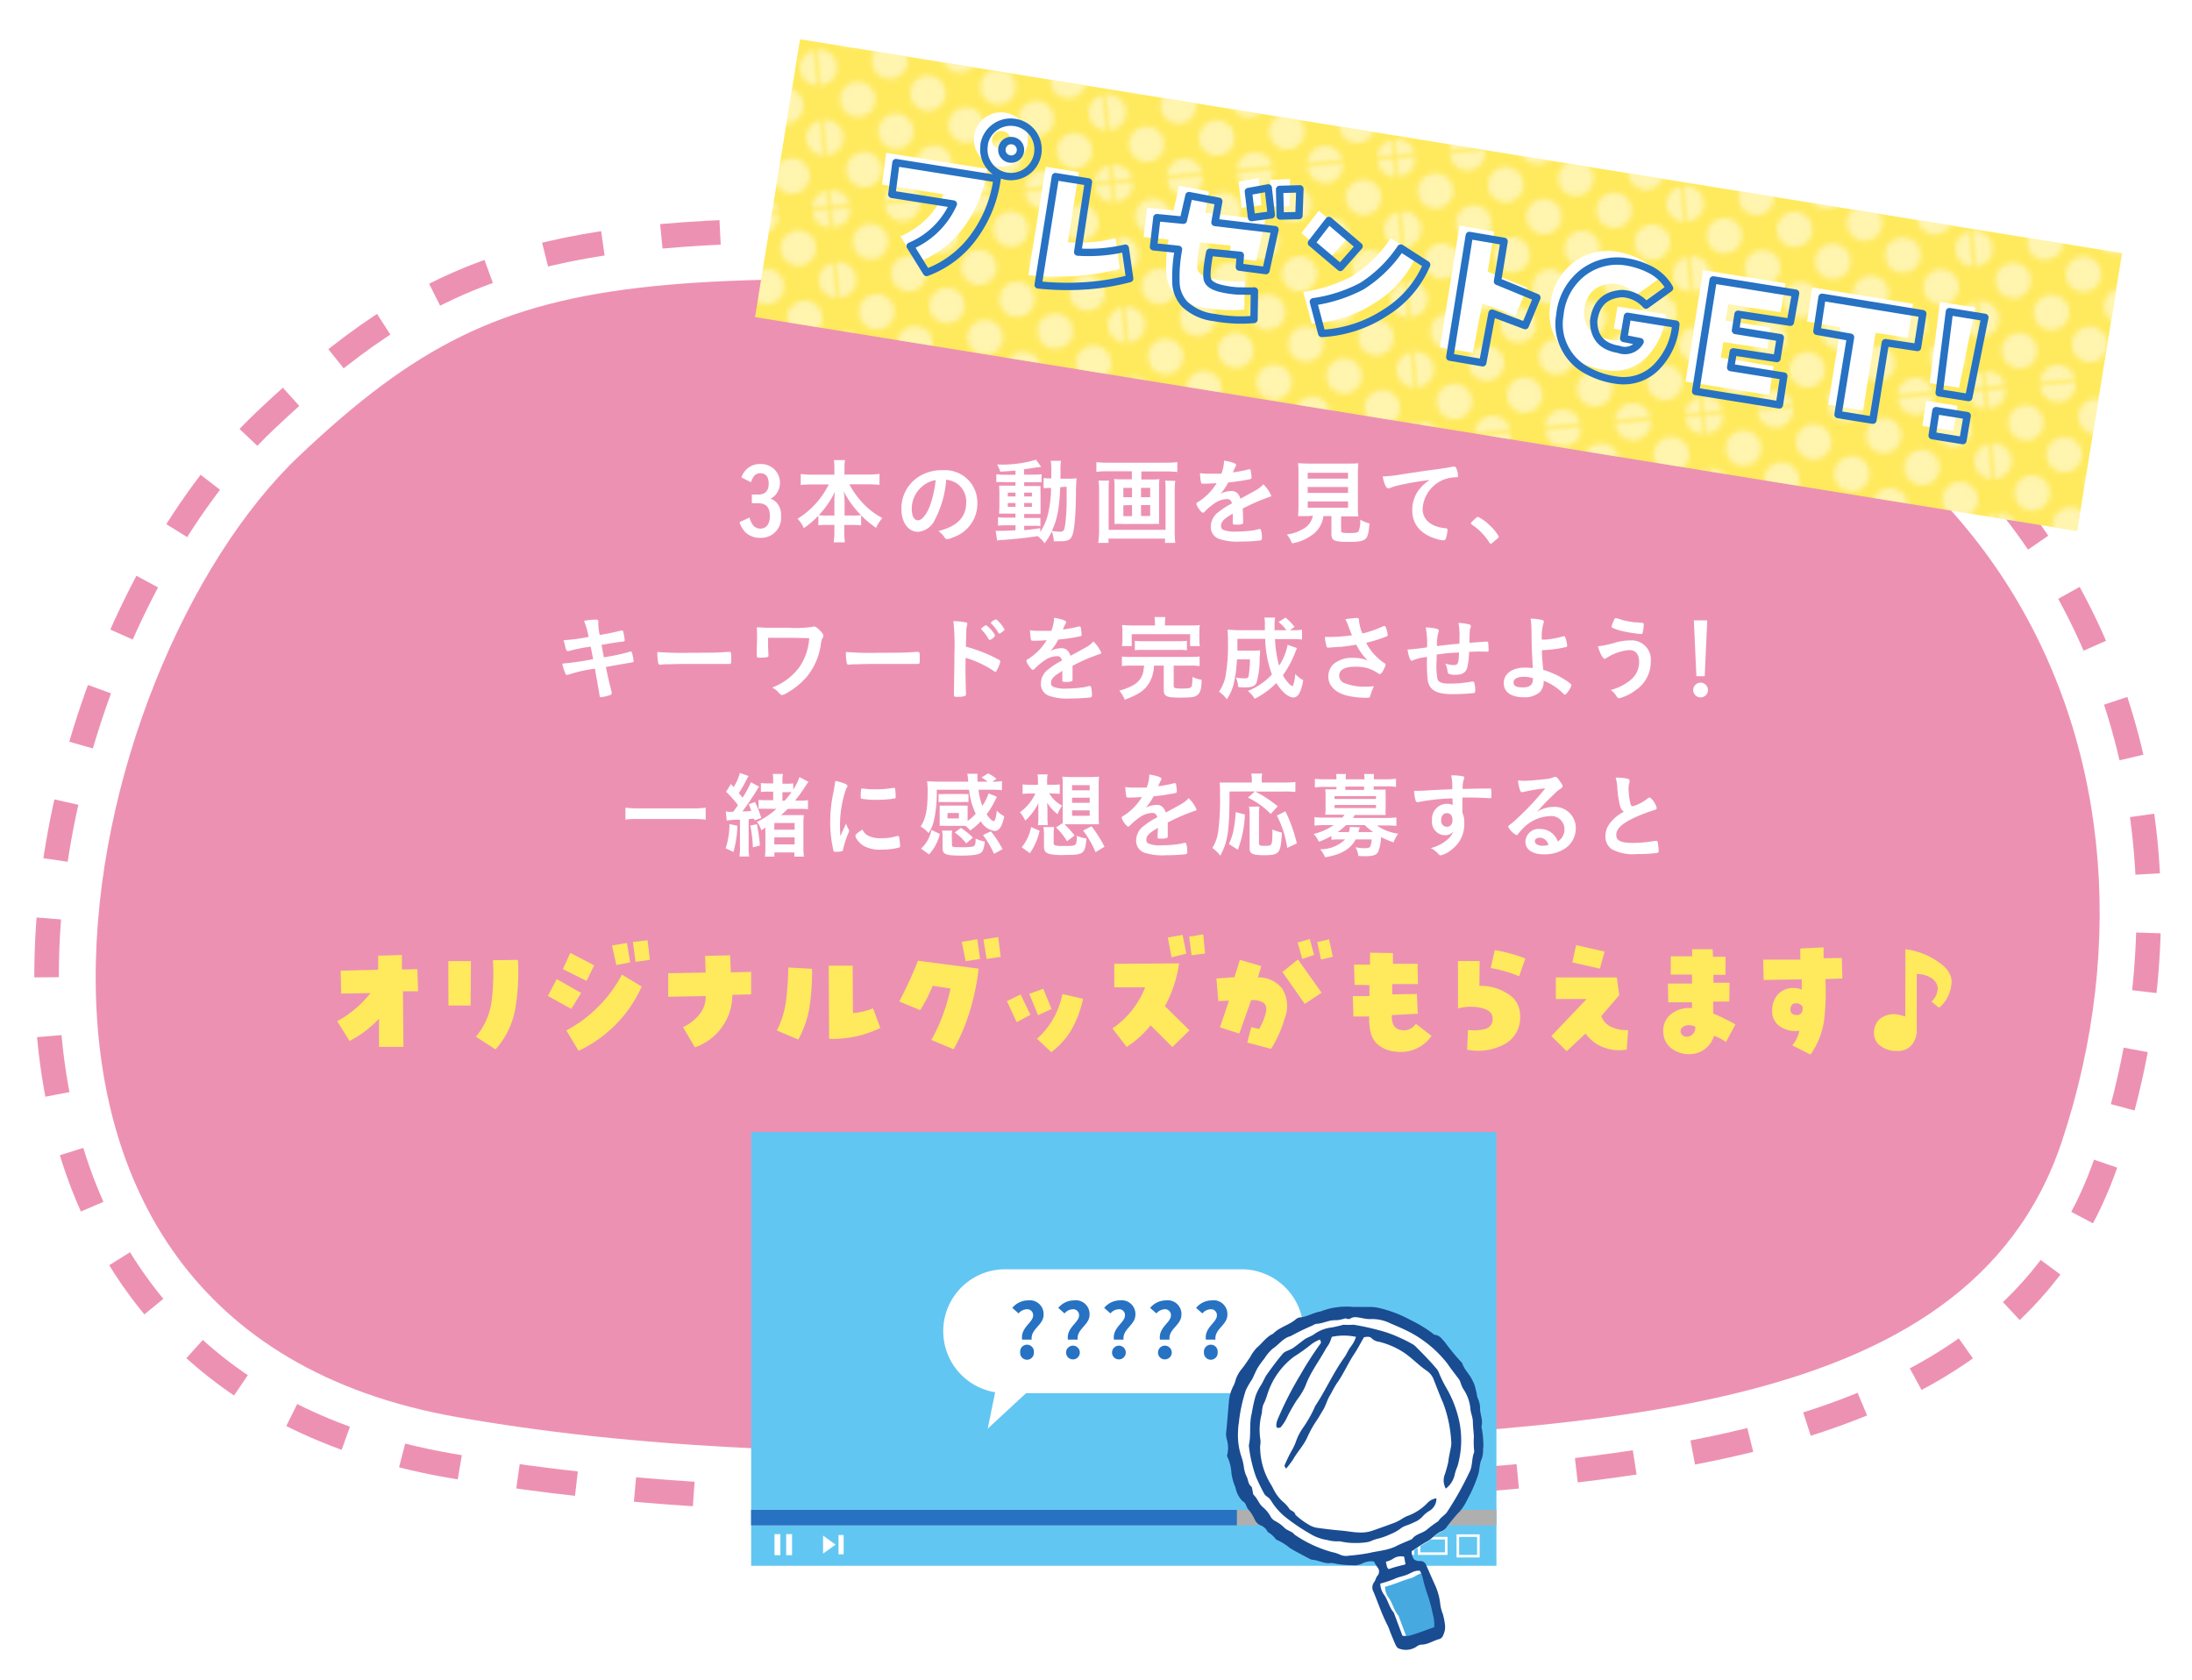 <svg xmlns="http://www.w3.org/2000/svg" xmlns:xlink="http://www.w3.org/1999/xlink" width="351" height="269.02" viewBox="0 0 351 269.02"><defs><clipPath id="a"><rect width="351" height="269.02" fill="none"/></clipPath><pattern id="b" width="57.6" height="57.6" patternTransform="matrix(0.78, -0.07, 0.07, 0.78, -96.98, 8.65)" patternUnits="userSpaceOnUse" viewBox="0 0 57.6 57.6"><rect width="57.6" height="57.6" fill="none"/><circle cx="57.6" cy="57.6" r="3.6" fill="#fff"/><path d="M43.2,61.2a3.6,3.6,0,1,0-3.6-3.6A3.6,3.6,0,0,0,43.2,61.2Z" fill="#fff"/><path d="M36,54a3.6,3.6,0,1,0-3.6-3.6A3.6,3.6,0,0,0,36,54Z" fill="#fff"/><path d="M50.4,54a3.6,3.6,0,1,0-3.6-3.6A3.6,3.6,0,0,0,50.4,54Z" fill="#fff"/><circle cx="28.8" cy="57.6" r="3.6" fill="#fff"/><path d="M14.4,61.2a3.6,3.6,0,1,0-3.6-3.6A3.6,3.6,0,0,0,14.4,61.2Z" fill="#fff"/><path d="M7.2,54a3.6,3.6,0,1,0-3.6-3.6A3.6,3.6,0,0,0,7.2,54Z" fill="#fff"/><path d="M21.6,54A3.6,3.6,0,1,0,18,50.4,3.6,3.6,0,0,0,21.6,54Z" fill="#fff"/><circle cy="57.6" r="3.6" fill="#fff"/><path d="M57.6,46.8A3.6,3.6,0,1,0,54,43.2,3.6,3.6,0,0,0,57.6,46.8Z" fill="#fff"/><path d="M57.6,32.4A3.6,3.6,0,1,0,54,28.8,3.6,3.6,0,0,0,57.6,32.4Z" fill="#fff"/><path d="M50.4,39.6A3.6,3.6,0,1,0,46.8,36,3.6,3.6,0,0,0,50.4,39.6Z" fill="#fff"/><path d="M50.4,25.2a3.6,3.6,0,1,0-3.6-3.6A3.6,3.6,0,0,0,50.4,25.2Z" fill="#fff"/><path d="M43.2,46.8a3.6,3.6,0,1,0-3.6-3.6A3.6,3.6,0,0,0,43.2,46.8Z" fill="#fff"/><path d="M28.8,46.8a3.6,3.6,0,1,0-3.6-3.6A3.6,3.6,0,0,0,28.8,46.8Z" fill="#fff"/><circle cx="43.2" cy="28.8" r="3.6" fill="#fff"/><path d="M28.8,32.4a3.6,3.6,0,1,0-3.6-3.6A3.6,3.6,0,0,0,28.8,32.4Z" fill="#fff"/><path d="M21.6,39.6A3.6,3.6,0,1,0,18,36,3.6,3.6,0,0,0,21.6,39.6Z" fill="#fff"/><path d="M36,39.6A3.6,3.6,0,1,0,32.4,36,3.6,3.6,0,0,0,36,39.6Z" fill="#fff"/><path d="M21.6,25.2A3.6,3.6,0,1,0,18,21.6,3.6,3.6,0,0,0,21.6,25.2Z" fill="#fff"/><path d="M36,25.2a3.6,3.6,0,1,0-3.6-3.6A3.6,3.6,0,0,0,36,25.2Z" fill="#fff"/><path d="M14.4,46.8a3.6,3.6,0,1,0-3.6-3.6A3.6,3.6,0,0,0,14.4,46.8Z" fill="#fff"/><path d="M0,46.8a3.6,3.6,0,1,0,0-7.2,3.6,3.6,0,0,0-3.6,3.6A3.6,3.6,0,0,0,0,46.8Z" fill="#fff"/><circle cx="14.4" cy="28.8" r="3.6" fill="#fff"/><path d="M0,32.4a3.6,3.6,0,0,0,0-7.2,3.6,3.6,0,0,0-3.6,3.6A3.6,3.6,0,0,0,0,32.4Z" fill="#fff"/><path d="M7.2,39.6A3.6,3.6,0,1,0,3.6,36,3.6,3.6,0,0,0,7.2,39.6Z" fill="#fff"/><path d="M7.2,25.2a3.6,3.6,0,1,0-3.6-3.6A3.6,3.6,0,0,0,7.2,25.2Z" fill="#fff"/><path d="M57.6,18A3.6,3.6,0,1,0,54,14.4,3.6,3.6,0,0,0,57.6,18Z" fill="#fff"/><path d="M43.2,18a3.6,3.6,0,1,0-3.6-3.6A3.6,3.6,0,0,0,43.2,18Z" fill="#fff"/><circle cx="57.6" r="3.6" fill="#fff"/><path d="M43.2,3.6A3.6,3.6,0,0,0,46.8,0a3.6,3.6,0,0,0-3.6-3.6A3.6,3.6,0,0,0,39.6,0,3.6,3.6,0,0,0,43.2,3.6Z" fill="#fff"/><path d="M36,10.8a3.6,3.6,0,1,0-3.6-3.6A3.6,3.6,0,0,0,36,10.8Z" fill="#fff"/><path d="M50.4,10.8a3.6,3.6,0,1,0-3.6-3.6A3.6,3.6,0,0,0,50.4,10.8Z" fill="#fff"/><path d="M28.8,18a3.6,3.6,0,1,0-3.6-3.6A3.6,3.6,0,0,0,28.8,18Z" fill="#fff"/><path d="M14.4,18a3.6,3.6,0,1,0-3.6-3.6A3.6,3.6,0,0,0,14.4,18Z" fill="#fff"/><circle cx="28.8" r="3.6" fill="#fff"/><path d="M14.4,3.6A3.6,3.6,0,0,0,18,0a3.6,3.6,0,0,0-3.6-3.6A3.6,3.6,0,0,0,10.8,0,3.6,3.6,0,0,0,14.4,3.6Z" fill="#fff"/><path d="M7.2,10.8A3.6,3.6,0,1,0,3.6,7.2,3.6,3.6,0,0,0,7.2,10.8Z" fill="#fff"/><path d="M21.6,10.8A3.6,3.6,0,1,0,18,7.2,3.6,3.6,0,0,0,21.6,10.8Z" fill="#fff"/><path d="M0,18a3.6,3.6,0,1,0,0-7.2,3.6,3.6,0,0,0-3.6,3.6A3.6,3.6,0,0,0,0,18Z" fill="#fff"/><circle r="3.6" fill="#fff"/></pattern></defs><g clip-path="url(#a)"><path d="M186.13,231.68c67.08-2.83,128.84-3.56,144-48.81C351.33,119.22,317.24,49.17,226.51,47,102.44,44,84.64,38.25,47.91,73,12.14,106.89-11.61,211.91,73.1,226.89,100,231.64,134.36,233.87,186.13,231.68Z" fill="#ed91b3"/><path d="M148.78,240.38c-29.93,0-55.14-1.88-77-5.75-39.49-7-54.67-31.42-60.46-50.69C-.89,143.38,17.6,90.9,42.51,67.32,68.39,42.82,86.16,36.84,133,36.84c14,0,30.42.5,51.24,1.12,12.49.38,26.65.8,42.42,1.18,43.4,1,78.51,17.56,98.84,46.5,19.5,27.77,23.88,64.12,12,99.71C321.3,234,259.61,236.52,194.3,239.21l-7.84.32c-13.37.57-26,.85-37.67.85Z" fill="none" stroke="#ed91b3" stroke-width="3.93" stroke-dasharray="9.43 9.43"/><path d="M120.39,79.19c.25,0,.94,0,1.07,0,1.06,0,1.63-.61,1.63-1.74s-.49-1.67-1.34-1.67a1.25,1.25,0,0,0-1.09.56,3.89,3.89,0,0,0-.41.88l-1.52-.77a3.08,3.08,0,0,1,3.08-2.15,3,3,0,0,1,2.32,5,2.57,2.57,0,0,1-.76.55,2.53,2.53,0,0,1,.9.54,2.89,2.89,0,0,1,.79,2.21,3.19,3.19,0,0,1-3.31,3.52,3.32,3.32,0,0,1-2.41-.91,3.9,3.9,0,0,1-.92-1.6l1.6-.74a3.52,3.52,0,0,0,.52,1.17,1.47,1.47,0,0,0,1.21.6c1,0,1.53-.77,1.53-2.06s-.59-2-1.86-2c-.14,0-.3,0-.52,0h-.51Z" fill="#fff"/><path d="M129.92,77.57a15.31,15.31,0,0,0-1.7.09V75.9a12.65,12.65,0,0,0,1.7.1h3.69V75a8.42,8.42,0,0,0-.09-1.33h1.79a8.24,8.24,0,0,0-.09,1.31v1h3.88a12.22,12.22,0,0,0,1.73-.1v1.76a16.28,16.28,0,0,0-1.73-.09H136a14.53,14.53,0,0,0,2.15,3,11.78,11.78,0,0,0,3.14,2.4,6.05,6.05,0,0,0-1,1.57,15.94,15.94,0,0,1-2.4-2v1.61a10,10,0,0,0-1.43-.07h-1.27v1a13.19,13.19,0,0,0,.1,1.78H133.5a12,12,0,0,0,.11-1.79v-1h-1.14a9.87,9.87,0,0,0-1.43.07V82.57a14,14,0,0,1-2.33,2,4.71,4.71,0,0,0-1-1.5,13.57,13.57,0,0,0,5-5.5Zm3.69,2.73c0-.43,0-1,.1-1.6a14.2,14.2,0,0,1-2.6,3.79,8.14,8.14,0,0,0,1.29.06h1.21Zm3,2.25a8.08,8.08,0,0,0,1.27-.06,15.14,15.14,0,0,1-2.78-3.8,11.42,11.42,0,0,1,.14,1.59v2.27Z" fill="#fff"/><path d="M149.69,83.24A3.29,3.29,0,0,1,147,85.16c-1.56,0-2.66-1.52-2.66-3.64a6,6,0,0,1,3.24-5.46,7,7,0,0,1,3.49-.77,5.16,5.16,0,0,1,5.43,5.16A5.67,5.67,0,0,1,152.72,86a3.54,3.54,0,0,1-1.07.33c-.18,0-.26-.06-.45-.35a3.36,3.36,0,0,0-.94-.94c3.07-.79,4.46-2.23,4.46-4.65a3.49,3.49,0,0,0-1.45-2.94,3.7,3.7,0,0,0-1.76-.64A16.28,16.28,0,0,1,149.69,83.24ZM147.54,78A4.62,4.62,0,0,0,146,81.49c0,1.15.37,1.82,1,1.82s1.5-1,2.07-2.8a18.37,18.37,0,0,0,.76-3.63A4.35,4.35,0,0,0,147.54,78Z" fill="#fff"/><path d="M162.61,75.36c-.75.06-1.42.1-2.45.16a5.07,5.07,0,0,0-.5-1.15,18.54,18.54,0,0,0,6.23-.76l.85,1.17-.19,0a1.71,1.71,0,0,0-.34.06,1.23,1.23,0,0,0-.24,0c-.57.11-1.27.21-2,.3V76h1.5a9.85,9.85,0,0,0,1.31-.06v1.28a7.23,7.23,0,0,0-1,0H164v.61h1.41c.64,0,.92,0,1.21,0a9.87,9.87,0,0,0,0,1.25V81c0,.67,0,1.1,0,1.3-.33,0-.62,0-1.3,0H164v.64h1.26c.71,0,1,0,1.34,0v1.31a4.82,4.82,0,0,0-1-.06H164v.7c.72-.06,1.18-.12,2.57-.31v.61a9.25,9.25,0,0,0,1.34-3.3,18.73,18.73,0,0,0,.39-3.76,9,9,0,0,0-1.19.06V76.54a6.55,6.55,0,0,0,1,.06h.23v-1a9.06,9.06,0,0,0-.09-1.82h1.65a7.63,7.63,0,0,0-.09,1.18c0,.11,0,.75,0,1.69h1.24a12,12,0,0,0,1.34-.06,25.46,25.46,0,0,0-.1,2.68c-.06,3.69-.26,5.72-.62,6.54-.25.63-.73.85-1.76.85l-1.16,0a5.06,5.06,0,0,0-.33-1.56,9.55,9.55,0,0,1-1.16,1.89,4.44,4.44,0,0,0-1.11-1.14c-2.07.3-3,.4-5.62.61-.29,0-.51,0-.85.11L159.43,85c.33,0,.44,0,.76,0,.63,0,.87,0,2.42-.1v-.79h-1.46a11.19,11.19,0,0,0-1.34.06V82.82a9.72,9.72,0,0,0,1.34.06h1.46v-.64h-1.24c-.64,0-.94,0-1.39,0,0-.36.05-.66.05-1.34V79.06a12.76,12.76,0,0,0-.05-1.3c.36,0,.8,0,1.41,0h1.22V77.2h-1.74a12.4,12.4,0,0,0-1.33,0V75.94a8.12,8.12,0,0,0,1.34.08h1.73Zm-1.24,3.52v.61h1.24v-.61Zm0,1.66v.62h1.24v-.62ZM164,79.49h1.24v-.61H164Zm0,1.67h1.24v-.62H164ZM169.77,78c-.14,3.43-.46,5.12-1.34,7a7.25,7.25,0,0,0,1.27.14c.64,0,.75-.18.91-1.51a29.41,29.41,0,0,0,.19-3c0-.51,0-.51,0-1.69,0-.42,0-.52,0-1Z" fill="#fff"/><path d="M177.33,75.46a16.63,16.63,0,0,0-1.77.09V74a15,15,0,0,0,1.74.09h9.46a16.17,16.17,0,0,0,1.76-.09v1.58a16.17,16.17,0,0,0-1.76-.09h-4v1.29h1.72a9.26,9.26,0,0,0,1.18-.06,6.43,6.43,0,0,0-.06,1.07V82.9a9.4,9.4,0,0,0,0,1,12.12,12.12,0,0,0-1.25,0h-4.63a12.47,12.47,0,0,0-1.26,0,9.75,9.75,0,0,0,0-1V77.76a7.1,7.1,0,0,0-.06-1.07,9.26,9.26,0,0,0,1.18.06h1.66V75.46ZM188.19,77a14.48,14.48,0,0,0-.09,1.61V85a18.82,18.82,0,0,0,.09,1.93h-1.64v-.69H177.5v.69h-1.64A17.74,17.74,0,0,0,176,85V78.54a13.31,13.31,0,0,0-.09-1.58h1.68a7.94,7.94,0,0,0-.06,1.26v6.62h9.11V78.19a7,7,0,0,0-.07-1.23Zm-8.31,1.12v1.5h1.39v-1.5Zm0,2.79v1.74h1.39V80.87Zm2.83-1.29h1.47v-1.5h-1.47Zm0,3h1.47V80.87h-1.47Z" fill="#fff"/><path d="M197.41,82.24c-1.47.86-1.89,1.3-1.89,2a.63.63,0,0,0,.33.59,4.77,4.77,0,0,0,2,.29,23.51,23.51,0,0,0,2.68-.17,10.11,10.11,0,0,0,1.09-.24h.08a.24.24,0,0,1,.22.18,4.85,4.85,0,0,1,.15,1.29c0,.23-.07.32-.27.36a26,26,0,0,1-3.1.17,9.32,9.32,0,0,1-3.51-.42,2,2,0,0,1-1.3-2A2.86,2.86,0,0,1,195.1,82a12.28,12.28,0,0,1,2.17-1.39c-.12-.49-.35-.7-.81-.7a3.66,3.66,0,0,0-2,.7,10.41,10.41,0,0,0-1.25,1c-.45.47-.49.49-.61.49s-.46-.34-.78-.86a1.47,1.47,0,0,1-.24-.55c0-.14,0-.17.39-.39a9.12,9.12,0,0,0,2.85-2.94c-1.06.07-1.61.09-2.19.09-.23,0-.27,0-.34-.3a12.38,12.38,0,0,1-.14-1.39,8.37,8.37,0,0,0,1.52.09c.59,0,1.23,0,1.9,0a5.78,5.78,0,0,0,.43-2.09c1.33.22,1.94.45,1.94.7a.31.31,0,0,1-.06.18c-.1.19-.22.43-.42.89a.3.3,0,0,0,0,.11c.85-.12,1.6-.27,2.12-.39a1.82,1.82,0,0,1,.48-.1c.12,0,.17,0,.2.13a9,9,0,0,1,.15,1.16c0,.17-.06.24-.25.29a30.56,30.56,0,0,1-3.49.52,8.34,8.34,0,0,1-1.23,1.81,3.88,3.88,0,0,1,1.78-.44c.67,0,1.12.39,1.42,1.23,1.48-.81,2.27-1.24,2.36-1.3a4.46,4.46,0,0,0,1.29-1,5.42,5.42,0,0,1,1.27,1.82c0,.09-.06.15-.25.19A32,32,0,0,0,199,81.43c0,.27.05,1,.05,1.44v.71c0,.18,0,.27-.11.32A2.27,2.27,0,0,1,198,84c-.51,0-.6,0-.6-.29v-.06c0-.43,0-1,0-1.36Z" fill="#fff"/><path d="M209.4,82.64c-.67,0-1.2,0-1.55,0a15.31,15.31,0,0,0,.07-1.53V75.94c0-.77,0-1.42-.07-1.77.41,0,.86.06,1.5.06H216c.63,0,1.09,0,1.51-.06a16.89,16.89,0,0,0-.07,1.77v5.22a10.41,10.41,0,0,0,.07,1.53c-.37,0-.95,0-1.52,0h-1.24v2.21c0,.4.12.45,1.28.45s1.36-.06,1.53-.3a4.43,4.43,0,0,0,.25-1.84,5.74,5.74,0,0,0,1.49.6c-.15,1.6-.28,2.14-.65,2.48s-1,.48-2.62.48c-2.4,0-2.83-.2-2.83-1.27V82.64h-1.28a4.44,4.44,0,0,1-1.36,2.66A7.47,7.47,0,0,1,206.89,87a4.85,4.85,0,0,0-.83-1.42,6.93,6.93,0,0,0,2.8-1,2.94,2.94,0,0,0,1.36-2Zm0-6h6.46v-.94h-6.46Zm0,2.28h6.46v-.94h-6.46Zm0,2.37h6.46v-1h-6.46Z" fill="#fff"/><path d="M223.75,77.76a8,8,0,0,0-1.06.33,1,1,0,0,1-.39.1c-.33,0-.63-.61-.9-1.89a24.11,24.11,0,0,0,3-.34c1.79-.27,4.06-.62,5.25-.76,1.35-.18,2.42-.36,3-.48a.64.64,0,0,1,.22,0c.19,0,.27.09.4.46a3.4,3.4,0,0,1,.21,1c0,.18-.06.24-.27.24a6.27,6.27,0,0,0-.88.07,5.36,5.36,0,0,0-4.53,5c0,1.74,1.37,2.89,3.7,3.1.21,0,.28.09.28.27a5.19,5.19,0,0,1-.28,1.42.4.4,0,0,1-.39.24,5,5,0,0,1-1.1-.23c-2.54-.74-3.87-2.35-3.87-4.64a5.34,5.34,0,0,1,1.18-3.37,6.13,6.13,0,0,1,1.63-1.42C226.94,77.09,224.88,77.48,223.75,77.76Z" fill="#fff"/><path d="M236.21,83.06c.27-.24.35-.3.45-.3A6.61,6.61,0,0,1,238.41,84a7.32,7.32,0,0,1,1.58,1.9c0,.13,0,.16-.46.55s-.69.61-.8.61-.17-.06-.25-.2a9.56,9.56,0,0,0-2.77-2.84c-.12-.09-.18-.15-.18-.24S235.56,83.67,236.21,83.06Z" fill="#fff"/><path d="M93.51,99.41a10.18,10.18,0,0,1,1.9-.19c.3,0,.4.08.4.28a.83.83,0,0,1,0,.26,1.39,1.39,0,0,0,0,.3,9.58,9.58,0,0,0,.22,1.61,33.28,33.28,0,0,0,3.39-.7.37.37,0,0,1,.22,0c.11,0,.15.09.21.37s.18,1,.18,1.17-.06.21-.64.27-.84.09-3.07.48c.25,1.31.25,1.31.38,2l.66-.12a29.88,29.88,0,0,0,3.19-.7,2.27,2.27,0,0,1,.44-.12c.12,0,.16.06.21.21a8.14,8.14,0,0,1,.26,1.34c0,.14,0,.15-.47.23l-.73.13c-.81.13-.81.13-3.24.57.38,1.86.38,1.86.92,4a2,2,0,0,1,0,.23c0,.15-.06.2-.32.29a6.57,6.57,0,0,1-1.4.31c-.15,0-.18,0-.22-.33-.11-.71-.35-2-.73-4.23a22.81,22.81,0,0,0-4.14.92,1.11,1.11,0,0,1-.33.08c-.12,0-.19-.06-.27-.23a9,9,0,0,1-.5-1.58,43.57,43.57,0,0,0,4.95-.72c-.18-.89-.3-1.53-.4-2a26.4,26.4,0,0,0-3.48.7.5.5,0,0,1-.18,0c-.24,0-.24,0-.67-1.73a28.54,28.54,0,0,0,4-.53A11.92,11.92,0,0,0,93.51,99.41Z" fill="#fff"/><path d="M110.65,104.52c2.73,0,4.29,0,5.8-.14h.19c.45,0,.45,0,.45,1.21,0,.61,0,.72-.3.72h-.06c-1,0-1.53,0-5.85,0-1.58,0-2.37,0-3.74.06h-.43a4.24,4.24,0,0,0-.84.06l-.16,0a.27.27,0,0,1-.3-.21,9.45,9.45,0,0,1-.15-1.82A52.09,52.09,0,0,0,110.65,104.52Z" fill="#fff"/><path d="M123.05,104.88c0,.22,0,.29-.18.34a6.65,6.65,0,0,1-1.21.09c-.42,0-.49-.06-.49-.39,0,0,0,0,0-.48,0-.62.06-1.79.06-2.49,0-.1,0-1.15-.06-1.49.51,0,.59,0,1.41.06l.92,0c.81,0,1.76,0,2.78,0a18.66,18.66,0,0,0,3.86-.15.57.57,0,0,1,.23-.05c.22,0,.47.18.91.62s.56.65.56.83,0,.18-.16.46a3.12,3.12,0,0,0-.25,1,10.41,10.41,0,0,1-2.26,5.16,11.79,11.79,0,0,1-3.12,2.54,2.16,2.16,0,0,1-.83.36c-.14,0-.21-.06-.57-.42a3.27,3.27,0,0,0-1-.78,9.55,9.55,0,0,0,4.43-3.38,9.29,9.29,0,0,0,1.5-4.52c-2.27-.06-2.27-.06-3.33-.06-1.21,0-2.42,0-3.26,0v1.38Z" fill="#fff"/><path d="M140.84,104.52c2.73,0,4.3,0,5.8-.14h.2c.44,0,.44,0,.44,1.21,0,.61,0,.72-.29.72h-.06c-1,0-1.54,0-5.85,0-1.59,0-2.38,0-3.75.06h-.43a4.31,4.31,0,0,0-.84.06l-.16,0a.27.27,0,0,1-.3-.21,9.45,9.45,0,0,1-.15-1.82A52.09,52.09,0,0,0,140.84,104.52Z" fill="#fff"/><path d="M154.6,107c0,.93.05,3.36.08,4.06v.07a.34.34,0,0,1-.1.29,3.51,3.51,0,0,1-1.26.16c-.48,0-.57,0-.57-.34v-.06c0-.39.08-4.7.08-6.46a38.58,38.58,0,0,0-.16-5.27,12.83,12.83,0,0,1,2,.21c.15,0,.22.1.22.22a1.19,1.19,0,0,1-.06.35,2.11,2.11,0,0,0-.1.62s0,.93-.07,2.69c1.05.3,1.05.3,1.67.52a22.51,22.51,0,0,1,3.67,1.61c.12.08.18.15.18.26a5.54,5.54,0,0,1-.51,1.31c-.12.25-.19.33-.28.33a.41.41,0,0,1-.24-.11,16.33,16.33,0,0,0-4.53-2.13Zm3.72-4.64a7,7,0,0,0-1.12-1.51c-.07-.09-.09-.09-.09-.13s.08-.18.36-.37.33-.23.4-.23.27.12.65.52a3.73,3.73,0,0,1,.83,1.14,1.69,1.69,0,0,1-.88.7C158.41,102.46,158.37,102.43,158.32,102.34Zm2.09-1.12a1.07,1.07,0,0,1-.4.21s-.08,0-.15-.14a7.49,7.49,0,0,0-1.12-1.46.19.19,0,0,1-.08-.12c0-.12.6-.53.78-.53s.16,0,.31.18a4.85,4.85,0,0,1,1.11,1.43C160.86,100.88,160.75,101,160.41,101.22Z" fill="#fff"/><path d="M170.2,107.38c-1.48.87-1.9,1.3-1.9,2a.62.62,0,0,0,.33.58,4.73,4.73,0,0,0,2,.3,23.51,23.51,0,0,0,2.69-.18,8.83,8.83,0,0,0,1.09-.24h.07a.27.27,0,0,1,.23.18,4.94,4.94,0,0,1,.14,1.3c0,.22-.07.31-.26.36a29.2,29.2,0,0,1-3.11.16,9.22,9.22,0,0,1-3.5-.42,2,2,0,0,1-1.3-2,2.82,2.82,0,0,1,1.21-2.26,11.9,11.9,0,0,1,2.16-1.39c-.12-.5-.34-.7-.81-.7a3.52,3.52,0,0,0-2,.7,9.54,9.54,0,0,0-1.25,1c-.45.46-.5.49-.62.49s-.46-.34-.77-.87a1.41,1.41,0,0,1-.24-.55c0-.13,0-.16.39-.39a9.13,9.13,0,0,0,2.85-2.94c-1.06.08-1.61.09-2.2.09-.22,0-.26,0-.34-.3a12.77,12.77,0,0,1-.13-1.38,9.24,9.24,0,0,0,1.52.09c.58,0,1.22,0,1.89,0a5.81,5.81,0,0,0,.44-2.09c1.32.23,1.94.45,1.94.7a.42.42,0,0,1-.06.18,8.42,8.42,0,0,0-.42.9l0,.1c.85-.12,1.6-.27,2.12-.39a1.9,1.9,0,0,1,.48-.1.2.2,0,0,1,.21.13,8.93,8.93,0,0,1,.15,1.17c0,.16-.06.24-.26.28a27.8,27.8,0,0,1-3.49.52,8.1,8.1,0,0,1-1.22,1.81,4,4,0,0,1,1.77-.43c.68,0,1.12.39,1.42,1.22,1.48-.8,2.27-1.24,2.36-1.3a4.36,4.36,0,0,0,1.3-1,5.57,5.57,0,0,1,1.27,1.82c0,.09-.06.15-.26.2a29.1,29.1,0,0,0-4.35,1.88c0,.27,0,1,0,1.43v.72c0,.18,0,.27-.1.31a2.33,2.33,0,0,1-.93.12c-.51,0-.6,0-.6-.28v-.06c0-.44,0-1,0-1.36Z" fill="#fff"/><path d="M181.18,106.58a10.57,10.57,0,0,0-1.53.07v-1.53a11.63,11.63,0,0,0,1.53.07h9.41a11.21,11.21,0,0,0,1.5-.07v1.53a10.42,10.42,0,0,0-1.52-.07h-2.63v3.25c0,.36.2.42,1.38.42s1.44-.09,1.53-.48a7,7,0,0,0,.09-1.15v-.22a5.27,5.27,0,0,0,1.47.45c0,1.41-.21,2.06-.66,2.43s-1,.42-2.84.42c-2.14,0-2.56-.21-2.56-1.24v-3.88h-1.57a5.64,5.64,0,0,1-.73,2.71c-.73,1.24-1.63,1.87-3.94,2.75a6.63,6.63,0,0,0-.87-1.46,9.06,9.06,0,0,0,2.17-.84,3.19,3.19,0,0,0,1.7-2.39c0-.23.06-.38.1-.77Zm3.76-6.78a6.22,6.22,0,0,0-.07-1h1.75a5.78,5.78,0,0,0-.08,1v.35h4c.71,0,1.1,0,1.58-.06a6.55,6.55,0,0,0-.06,1.09v1.17a7.12,7.12,0,0,0,.06,1.11h-1.55v-1.91h-9.35v1.91h-1.56a6,6,0,0,0,.07-1.12v-1.16a6.7,6.7,0,0,0-.06-1.09c.46,0,.88.06,1.58.06h3.7Zm-3.22,2.81a12.1,12.1,0,0,0,1.37.06h5.6a12,12,0,0,0,1.37-.06v1.51a10,10,0,0,0-1.37-.06h-5.6a10.12,10.12,0,0,0-1.37.06Z" fill="#fff"/><path d="M207.68,103.77l-.31.76a15.54,15.54,0,0,1-1.94,3.58,5.3,5.3,0,0,0,.86,1.23,1.86,1.86,0,0,0,.64.52q.09,0,.18-.27a6.28,6.28,0,0,0,.29-1.68,4.8,4.8,0,0,0,1.28,1c-.33,1.94-.82,2.77-1.61,2.77s-1.88-1-2.7-2.31a13,13,0,0,1-3.47,2.52,4.12,4.12,0,0,0-1.09-1.25,10.72,10.72,0,0,0,3.86-2.64,17.79,17.79,0,0,1-1.08-5.7h-4.45c0,1.41,0,1.41,0,1.88h2.63a8.14,8.14,0,0,0,1-.05c0,.3,0,.63-.07,1.21a13.89,13.89,0,0,1-.48,3.94c-.23.57-.75.79-1.84.79-.37,0-.62,0-1.1-.06a5,5,0,0,0-.36-1.51,8,8,0,0,0,1.39.12c.43,0,.57-.09.64-.43a18.14,18.14,0,0,0,.21-2.61h-2.09a20.83,20.83,0,0,1-.45,3.59,7.45,7.45,0,0,1-1.18,2.8,4.72,4.72,0,0,0-1.24-1.21,7,7,0,0,0,1-2.27,27.57,27.57,0,0,0,.43-5.66,17.23,17.23,0,0,0-.07-2c.5,0,1.09.08,1.83.08h4.15l0-1.26a5.63,5.63,0,0,0-.07-.76h1.71a8.56,8.56,0,0,0-.09,1.36v.66H206a7.12,7.12,0,0,0-1.27-1.32l1.12-.7a9.37,9.37,0,0,1,1.45,1.5l-.76.52h.43a9.19,9.19,0,0,0,1.52-.08v1.57a16.75,16.75,0,0,0-1.75-.07h-2.58a19,19,0,0,0,.66,4.26,9.49,9.49,0,0,0,1.37-3.34Z" fill="#fff"/><path d="M217.62,99.44a6.84,6.84,0,0,0,.54,2,18.62,18.62,0,0,0,3.39-1.19.58.58,0,0,1,.17,0c.15,0,.26.27.48,1.24a1,1,0,0,1,0,.15.08.08,0,0,1,0,.06c0,.1-.06.16-.21.22a22.15,22.15,0,0,1-3.23,1,8.67,8.67,0,0,0,3,3.32.24.24,0,0,1,.12.18,4.1,4.1,0,0,1-.58,1.24c-.14.2-.23.27-.36.27s-.14,0-.33-.16A6.13,6.13,0,0,0,219,107a6.72,6.72,0,0,0-1.91-.25c-1.76,0-2.65.49-2.65,1.44a1.3,1.3,0,0,0,.89,1.21,8.75,8.75,0,0,0,3.49.54,8.05,8.05,0,0,0,1.2-.07,7.08,7.08,0,0,0-.6,1.58c-.07.22-.19.28-.6.28a15,15,0,0,1-3-.31c-2-.49-3.12-1.61-3.12-3.11a2.76,2.76,0,0,1,.78-1.92,4.5,4.5,0,0,1,3.21-1.05,5.66,5.66,0,0,1,2.31.42,9.55,9.55,0,0,1-1.82-2.54c-.91.17-1.67.27-2.55.36-.53,0-1.68.12-1.9.12s-.27,0-.34-.3a8.05,8.05,0,0,1-.24-1.41l1,0a26.18,26.18,0,0,0,3.34-.27c-.13-.3-.39-.94-.54-1.35a6.31,6.31,0,0,0-.53-1.22,13.09,13.09,0,0,1,1.8-.19c.29,0,.39.07.39.25Z" fill="#fff"/><path d="M230.05,104.82v.91a11.16,11.16,0,0,0,.13,3c.2.54.71.73,1.91.73a18.89,18.89,0,0,0,3.57-.32.56.56,0,0,1,.21,0,.19.19,0,0,1,.19.15,4.17,4.17,0,0,1,.17,1.21c0,.33,0,.42-.26.48a33.38,33.38,0,0,1-3.37.17c-2.65,0-3.76-.65-4-2.37a26.05,26.05,0,0,1-.09-3.61l-.21.05a7.24,7.24,0,0,0-2,.49.61.61,0,0,1-.26.09c-.23,0-.48-.69-.66-1.81h.13c.33,0,.56,0,3-.33a14.22,14.22,0,0,0-.21-3.19,8,8,0,0,1,1.75.21c.25.09.34.16.34.34a.78.78,0,0,1-.09.32,7.25,7.25,0,0,0-.2,2.11c1.94-.23,2-.25,3.6-.38v-.88a10.36,10.36,0,0,0-.16-2.44,7.55,7.55,0,0,1,1.74.24c.18.06.24.14.24.29a.8.8,0,0,1-.07.32c-.12.32-.12.39-.15,2.15v.18c2.18-.16,2.55-.19,2.8-.19a.22.22,0,0,1,.18.07,8.18,8.18,0,0,1,.08,1.23c0,.21,0,.25-.09.29s0,0-1.33,0c-.58,0-1,0-1.7.06a10.88,10.88,0,0,1-.31,2.56c-.27.8-.8,1.1-1.94,1.1a2.53,2.53,0,0,1-1-.16c-.14-.09-.15-.15-.24-.65a3.08,3.08,0,0,0-.32-1,3.91,3.91,0,0,0,1.33.25c.36,0,.51-.06.63-.24s.18-.44.25-1.76C232.18,104.52,231.09,104.65,230.05,104.82Z" fill="#fff"/><path d="M246.91,104.07c0,1.12.06,1.7.21,3.19a14,14,0,0,1,2.73,1.14c1.18.67,1.78,1.12,1.78,1.33a2.65,2.65,0,0,1-.54,1c-.23.33-.39.48-.51.48s-.13,0-.24-.14a9.2,9.2,0,0,0-3.16-2.07,2.46,2.46,0,0,1-.63,1.84,3.67,3.67,0,0,1-2.61.8c-2,0-3.15-.86-3.15-2.28s1.31-2.46,3.36-2.46a12.28,12.28,0,0,1,1.3.07c-.15-2.45-.2-3.63-.21-5.82a18,18,0,0,0-.14-2.09,8.68,8.68,0,0,1,1.78.2c.24.07.33.14.33.31a.75.75,0,0,1-.06.24,7.61,7.61,0,0,0-.26,2.61l.59,0a14.89,14.89,0,0,0,2.86-.54h.12c.09,0,.12,0,.18.18a5.1,5.1,0,0,1,.31,1.34c0,.12-.06.16-.19.21a19.39,19.39,0,0,1-3.64.49h-.21Zm-2.93,4.3c-1,0-1.62.34-1.62.91s.51.79,1.45.79c1.14,0,1.65-.4,1.65-1.34v-.12A4,4,0,0,0,244,108.37Z" fill="#fff"/><path d="M258.68,102.89a8.69,8.69,0,0,1,2.31-.34,3.07,3.07,0,0,1,3.34,3.4,5.42,5.42,0,0,1-2.43,4.57,7.17,7.17,0,0,1-2.61,1.28c-.19,0-.24,0-.55-.49a3,3,0,0,0-.82-.82,8.48,8.48,0,0,0,3.21-1.63,3.7,3.7,0,0,0,1.34-2.88c0-1.21-.57-1.89-1.57-1.89a7.86,7.86,0,0,0-3.21,1,3.46,3.46,0,0,0-.55.34.43.43,0,0,1-.18.06c-.28,0-.76-.84-1.09-2A16.74,16.74,0,0,0,258.68,102.89Zm1-3.64a14.11,14.11,0,0,0,2.07.4c.3,0,.41,0,1.17.08.22,0,.28.06.28.22a5.22,5.22,0,0,1-.19,1.45.19.19,0,0,1-.21.12,19,19,0,0,1-2.26-.31,9.54,9.54,0,0,1-2.41-.71.21.21,0,0,1-.08-.16,7.46,7.46,0,0,1,.46-1.21c.08-.12.12-.15.21-.15A4.59,4.59,0,0,1,259.68,99.25Z" fill="#fff"/><path d="M273.49,110.49a1.18,1.18,0,1,1-1.18-1.18A1.18,1.18,0,0,1,273.49,110.49Zm-.52-2.21h-1.33l-.41-8.94h2.15Z" fill="#fff"/><path d="M113,131.24a19.87,19.87,0,0,0-2.18-.1h-8.48c-.79,0-1.58,0-2.19.1v-1.91a16.73,16.73,0,0,0,2.19.11h8.48a15.32,15.32,0,0,0,2.18-.11Z" fill="#fff"/><path d="M118.08,132.23a17.85,17.85,0,0,1-.63,4.19l-1.25-.59a12.65,12.65,0,0,0,.61-3.88Zm-.67-2.25c.46-.62.46-.62.76-1.06a18.29,18.29,0,0,0-1.9-2.14l.77-1.24.44.5a8.87,8.87,0,0,0,1-2.27l1.39.49a4.64,4.64,0,0,0-.3.52,21.17,21.17,0,0,1-1.27,2.23c.3.34.39.43.61.71a16.55,16.55,0,0,0,1.34-2.46l1.32.7a3.76,3.76,0,0,0-.39.58c-.61,1-1.63,2.51-2.3,3.39.33,0,.81,0,1.43-.09-.19-.51-.22-.58-.41-1.07l1-.35a16.51,16.51,0,0,1,1,2.57l-1.09.37a2.42,2.42,0,0,0-.06-.28l-.87.09v4.46a9,9,0,0,0,.09,1.51h-1.57a8,8,0,0,0,.09-1.51v-4.37a12,12,0,0,0-2.12.13l-.15-1.46a3.4,3.4,0,0,0,.75.06h.45Zm3.79,2a25.91,25.91,0,0,1,.48,3.41l-1.12.29a23,23,0,0,0-.41-3.5Zm1.42-2.48c-.44,0-.82,0-1.15,0v-1.43a8.47,8.47,0,0,0,1.27.06h1.07v-1.37h-.75a8.21,8.21,0,0,0-1.22.06v-1.44a8.21,8.21,0,0,0,1.22.06h.75V125a5.46,5.46,0,0,0-.07-1.07h1.64a5,5,0,0,0-.09,1.09v.47h.8a4.74,4.74,0,0,0,.93-.06v1a9.57,9.57,0,0,0,1-2l1.44.76a7.54,7.54,0,0,0-.47.67,25.61,25.61,0,0,1-1.67,2.33h.73a8.42,8.42,0,0,0,1.33-.06v1.45a8.45,8.45,0,0,0-1.3-.06h-1.94c-.44.45-.67.67-1.09,1h2.23c.71,0,1.13,0,1.43,0a12.86,12.86,0,0,0-.06,1.48v3.61a11.16,11.16,0,0,0,.08,1.55h-1.53v-.66H124v.66h-1.51a11.13,11.13,0,0,0,.07-1.54v-3.09c-.21.14-.34.23-.65.41a3.93,3.93,0,0,0-.71-1.33,12.53,12.53,0,0,0,3.12-2.09Zm1.36,3.36h3.26v-1.08H124Zm0,2.35h3.26v-1.13H124Zm1.67-7c.43-.49.71-.84,1.1-1.36h-1.46v1.37Z" fill="#fff"/><path d="M135.9,132.81a.45.45,0,0,1,.06.21c0,.1,0,.12-.15.45A16,16,0,0,0,135,136c0,.17-.09.26-.15.29a4.42,4.42,0,0,1-.74.1h-.36c-.2,0-.24,0-.3-.23a19.87,19.87,0,0,1-.51-4.47,22.78,22.78,0,0,1,.53-4.9c.14-.8.22-1.25.28-1.74a7.36,7.36,0,0,1,1.61.47c.25.11.33.18.33.33s0,.15-.18.39a17.64,17.64,0,0,0-1,6.09c0,.34,0,.8.06,1.55.41-.94.56-1.22.91-2A4.2,4.2,0,0,0,135.9,132.81Zm3.24,1.06a4.21,4.21,0,0,0,2,.34,7.56,7.56,0,0,0,2.45-.34.68.68,0,0,1,.21,0c.1,0,.18.06.19.2a11.23,11.23,0,0,1,.14,1.41c0,.15,0,.19-.26.25a10.07,10.07,0,0,1-2.62.31,5.45,5.45,0,0,1-2.93-.58c-.66-.4-1.34-1.22-1.34-1.62,0-.21.31-.5,1.12-1A2,2,0,0,0,139.14,133.87Zm-1-7.61a14,14,0,0,0,2,.13,17.09,17.09,0,0,0,2.89-.23l.14,0c.1,0,.14,0,.17.16a10.32,10.32,0,0,1,.08,1.21c0,.23,0,.3-.21.33a15.68,15.68,0,0,1-2.7.2,12.18,12.18,0,0,1-2.58-.17c-.08,0-.11-.15-.11-.42a8.15,8.15,0,0,1,.08-1.12c0-.06.06-.08.15-.08Z" fill="#fff"/><path d="M154.82,131.54a7.65,7.65,0,0,0,1.42-1.24,11.45,11.45,0,0,1-1.06-3.85H150a21,21,0,0,1-.42,4.81,6.75,6.75,0,0,1-.88,2.15,4.62,4.62,0,0,0-1.28-1.06c.82-1.27,1.12-2.72,1.12-5.45a13.37,13.37,0,0,0-.08-1.8c.48,0,1.09.06,1.73.06h4.84c0-.29,0-.29-.05-.62a3.19,3.19,0,0,0-.09-.64h1.63a6.16,6.16,0,0,0,0,.84c0,.1,0,.12,0,.42h1.64a6.68,6.68,0,0,0-1-.66l1.06-.67a6.47,6.47,0,0,1,1.34.89l-.66.44a9,9,0,0,0,1.54-.09v1.46a14.29,14.29,0,0,0-1.75-.08h-2a10.18,10.18,0,0,0,.61,2.59,8.08,8.08,0,0,0,1-2l1.34.55a6.81,6.81,0,0,0-.35.68,15.23,15.23,0,0,1-1.3,2.12,6,6,0,0,0,.59.75,1.65,1.65,0,0,0,.54.36c.2,0,.41-.69.49-1.69a5.38,5.38,0,0,0,1.2.9c-.36,1.68-.81,2.34-1.58,2.34a3.11,3.11,0,0,1-2.18-1.54,10,10,0,0,1-1.7,1.47,3.79,3.79,0,0,0-.75-.74h-3.24a7.1,7.1,0,0,0-.89,0c0-.09,0-.38,0-.91v-1.46c0-.34,0-.67,0-.88a7.64,7.64,0,0,0,.91,0h2.65a7.39,7.39,0,0,0,.91,0c0,.2,0,.49,0,.87v1.68Zm-4.32,2a7.54,7.54,0,0,1-1.73,3.27l-1.29-.93a5.36,5.36,0,0,0,1.67-3Zm4.58-5.11a7.49,7.49,0,0,0-.9,0h-3a7.31,7.31,0,0,0-.89,0v-1.29a6.8,6.8,0,0,0,.89,0h3a7.18,7.18,0,0,0,.9,0Zm-2.64,6.88c0,.32.16.35,1.56.35a9.18,9.18,0,0,0,1.82-.12c.32-.11.41-.38.41-1.27a5.84,5.84,0,0,0,1.46.49c-.12,1.09-.27,1.54-.64,1.81s-1.26.43-3.12.43c-2.51,0-3-.19-3-1.24V134a4.59,4.59,0,0,0-.08-1h1.63a3.57,3.57,0,0,0-.07.83Zm-.72-4.26h1.82v-.87h-1.82Zm3,4a8.38,8.38,0,0,0-1.85-1.75l1-.73a10.87,10.87,0,0,1,1.92,1.55Zm3.94-1.93a15.45,15.45,0,0,1,1.87,2.85l-1.36.74a15.48,15.48,0,0,0-1.77-3Z" fill="#fff"/><path d="M168,127a5,5,0,0,0,2.08,2,5.47,5.47,0,0,0-.73,1.37,7.61,7.61,0,0,1-1.68-1.83c.05.64.06,1.18.06,1.55v.79a6.69,6.69,0,0,0,.08,1.25h-1.61a9.26,9.26,0,0,0,.07-1.23v-.78s0-.22,0-.55a2,2,0,0,0,0-.32c0-.17,0-.17,0-.64a9.71,9.71,0,0,1-2.09,2.79,6.75,6.75,0,0,0-.86-1.34,7.62,7.62,0,0,0,2.47-3h-.74a10.87,10.87,0,0,0-1.3.06v-1.52a10.64,10.64,0,0,0,1.33.06h1.13v-.57a8.07,8.07,0,0,0-.07-1.09h1.61a5.61,5.61,0,0,0-.08,1.15v.51h.87a9.82,9.82,0,0,0,1.16-.06v1.52a10.52,10.52,0,0,0-1.15-.06Zm-4.4,8.67a7.21,7.21,0,0,0,1.51-3.24l1.36.6a9.94,9.94,0,0,1-1.56,3.58Zm5.12-.73c0,.27.07.37.3.43a3.47,3.47,0,0,0,.92.09c1.61,0,2.06,0,2.26-.24s.22-.59.24-1.4a4.54,4.54,0,0,0,1.53.42c-.21,2.51-.42,2.66-3.53,2.66a9.33,9.33,0,0,1-2.33-.15c-.73-.2-.94-.48-.94-1.29v-1.67a8.88,8.88,0,0,0-.08-1.36h1.7a7.4,7.4,0,0,0-.07,1.36Zm1.45-3.15c0-.42,0-.73,0-1.21v-4.89a9.65,9.65,0,0,0-.06-1.33,13.82,13.82,0,0,0,1.39.06h3.12a13.39,13.39,0,0,0,1.37-.06,11.92,11.92,0,0,0-.06,1.33v4.91c0,.53,0,1,.06,1.39l-1.31,0h-3.27l-.94,0a15.91,15.91,0,0,1,1.6,1.79l-1.21.92a10.7,10.7,0,0,0-1.76-2.21Zm1.5-5.24h2.82v-.83h-2.82Zm0,2h2.82v-.82h-2.82Zm0,2.08h2.82v-.87h-2.82Zm3.76,5.82a15.61,15.61,0,0,0-2-3.46l1.36-.68a20.82,20.82,0,0,1,2.07,3.27Z" fill="#fff"/><path d="M185.46,132.53c-1.48.86-1.9,1.3-1.9,1.95a.6.6,0,0,0,.33.58,4.57,4.57,0,0,0,2,.3,21.41,21.41,0,0,0,2.68-.18,9.47,9.47,0,0,0,1.09-.23h.08a.24.24,0,0,1,.22.17,5,5,0,0,1,.15,1.3c0,.23-.07.32-.27.36a26.52,26.52,0,0,1-3.1.16,9.38,9.38,0,0,1-3.51-.41,2,2,0,0,1-1.3-2,2.86,2.86,0,0,1,1.21-2.27,12.28,12.28,0,0,1,2.17-1.39c-.12-.49-.35-.7-.81-.7a3.66,3.66,0,0,0-2,.7,10.41,10.41,0,0,0-1.25,1c-.45.46-.49.49-.61.49s-.46-.34-.78-.86a1.54,1.54,0,0,1-.24-.55c0-.14,0-.17.39-.39a9.12,9.12,0,0,0,2.85-2.94c-1.06.07-1.61.09-2.19.09-.22,0-.27,0-.34-.3a12.9,12.9,0,0,1-.14-1.39,8.37,8.37,0,0,0,1.52.09c.59,0,1.23,0,1.9,0a5.82,5.82,0,0,0,.43-2.09c1.33.22,1.94.44,1.94.7a.31.31,0,0,1-.06.18c-.1.19-.22.43-.42.89a.3.3,0,0,0,0,.11c.85-.12,1.6-.27,2.12-.39a2.13,2.13,0,0,1,.48-.11.19.19,0,0,1,.21.14,10.71,10.71,0,0,1,.14,1.16c0,.17-.06.24-.25.29a33,33,0,0,1-3.49.52,8,8,0,0,1-1.23,1.8,4,4,0,0,1,1.78-.43c.67,0,1.12.39,1.42,1.23,1.48-.81,2.27-1.24,2.36-1.3a4.64,4.64,0,0,0,1.29-1,5.23,5.23,0,0,1,1.27,1.82c0,.09-.06.15-.25.19a32,32,0,0,0-4.36,1.88c0,.27,0,1,0,1.43v.72c0,.18,0,.27-.11.31a2.1,2.1,0,0,1-.92.12c-.51,0-.6,0-.6-.28V134c0-.43.05-1,.05-1.36Z" fill="#fff"/><path d="M196.88,126.74c0,6.25-.25,8-1.48,10.28a5.18,5.18,0,0,0-1.28-1.24,6.35,6.35,0,0,0,.92-2.48,38.12,38.12,0,0,0,.32-6c0-1.08,0-1.5-.06-2,.45,0,.88,0,1.49,0h3.66v-.62a4.15,4.15,0,0,0-.08-.82h1.75a3,3,0,0,0-.08.83v.61h3.71a14,14,0,0,0,1.68-.08v1.59a13.25,13.25,0,0,0-1.68-.07H201a19.4,19.4,0,0,1,3.59,2.37l-1.11,1.22a12.93,12.93,0,0,0-3.64-2.61l1.1-1Zm-.1,8.41a9,9,0,0,0,.76-2.35,19.35,19.35,0,0,0,.33-2.76l1.47.37a18.21,18.21,0,0,1-1.12,5.65Zm4.89-6a8.08,8.08,0,0,0-.07,1.35V135c0,.38.12.44,1,.44,1.13,0,1.15-.05,1.15-2.63a7.34,7.34,0,0,0,1.52.51c-.11,1.94-.24,2.65-.57,3.06s-.89.56-2.12.56c-2,0-2.48-.22-2.48-1.07v-5.37a7.18,7.18,0,0,0-.09-1.34Zm4.45,6.62a16.32,16.32,0,0,0-1.66-5.18l1.37-.68a24.52,24.52,0,0,1,1.83,5.14Z" fill="#fff"/><path d="M213.19,133.86a11.79,11.79,0,0,1-2,.92,4.59,4.59,0,0,0-.84-1.24,9.74,9.74,0,0,0,3.21-1.42h-1.5a13.22,13.22,0,0,0-1.57.08v-1.36a11.92,11.92,0,0,0,1.61.08h2.84a5.14,5.14,0,0,0,.35-.47h-1.94c-.46,0-.83,0-1.15,0a6.22,6.22,0,0,0,.06-1v-2.06a6.42,6.42,0,0,0-.06-1c.27,0,.57,0,1.15,0H214V126h-1.86a9.61,9.61,0,0,0-1.59.09v-1.39a12.59,12.59,0,0,0,1.62.09H214v-.08a3.48,3.48,0,0,0-.06-.77h1.6a3.59,3.59,0,0,0-.05.77v.08h3v-.08a4.07,4.07,0,0,0-.06-.77H220a5.69,5.69,0,0,0,0,.77v.08h1.92a13,13,0,0,0,1.62-.09V126a9.42,9.42,0,0,0-1.57-.09h-2v.53h.76c.6,0,.9,0,1.15,0a9.57,9.57,0,0,0,0,1v2.06a9.49,9.49,0,0,0,0,1c-.3,0-.69,0-1.15,0h-3.8a4.49,4.49,0,0,1-.3.47h5.34a12.35,12.35,0,0,0,1.63-.08v1.36a11.79,11.79,0,0,0-1.59-.08h-1.53A6.6,6.6,0,0,0,222,133a8.74,8.74,0,0,0,1.88.5,5.69,5.69,0,0,0-.73,1.38,14.13,14.13,0,0,1-2-.84,7.68,7.68,0,0,1-.43,2.27c-.26.58-.81.79-2.09.79-.27,0-.54,0-1.12-.05a3.29,3.29,0,0,0-.47-1.38,9,9,0,0,0,1.45.15c.58,0,.84-.08.94-.3a3.77,3.77,0,0,0,.21-1.11h-2.55c-.87,1.58-2.39,2.47-4.91,2.85a4.79,4.79,0,0,0-.78-1.27,5.7,5.7,0,0,0,4-1.58h-.94a10.06,10.06,0,0,0-1.25.06Zm.51-5.93h6.64v-.46H213.7Zm0,1.46h6.64v-.49H213.7Zm1.83,2.73a10.42,10.42,0,0,1-1.33,1.11H216a2.14,2.14,0,0,0,.13-.82l1.62.06a6.73,6.73,0,0,0-.23.76h2.37a8.29,8.29,0,0,1-1.34-1.11Zm2.9-6.17h-3v.53h3Z" fill="#fff"/><path d="M232.58,127.84a31.18,31.18,0,0,0-5.48.6l-.16,0a.26.26,0,0,1-.24-.2,5.51,5.51,0,0,1-.25-1.61h.35c.48,0,.93,0,2.36-.1,1.11-.06,2.05-.11,3.39-.15a9.23,9.23,0,0,0-.17-2.22,8,8,0,0,1,1.94.16c.09,0,.14.12.14.27a.54.54,0,0,1-.05.16,4.32,4.32,0,0,0-.2,1.58c2.17-.06,2.5-.06,4-.06.41,0,.47,0,.51,0s.09.28.09.79c0,.69,0,.76-.21.76h-.06c-.64-.06-2.24-.12-3.28-.12l-1.09,0,0,2.44a3.6,3.6,0,0,1,.3,1.63,5.05,5.05,0,0,1-2.14,4.36,4.21,4.21,0,0,1-1.62.83.4.4,0,0,1-.33-.16,4,4,0,0,0-1.27-1,6.8,6.8,0,0,0,1.94-.83,5.75,5.75,0,0,0,1.11-.91,3.83,3.83,0,0,0,.56-.94,1.67,1.67,0,0,1-1.34.62,2.13,2.13,0,0,1-2.07-2.41,2.4,2.4,0,0,1,2.31-2.62,2.29,2.29,0,0,1,1,.19Zm-1.81,3.49a.94.94,0,0,0,.9,1.06c.57,0,.91-.4.91-1.09s-.33-1.1-.9-1.1S230.77,130.66,230.77,131.33Z" fill="#fff"/><path d="M248.73,129.2a3.39,3.39,0,0,1,3.6,3.46,3.89,3.89,0,0,1-2,3.37,5.9,5.9,0,0,1-3.07.77c-1.9,0-3-.77-3-2.06a2.13,2.13,0,0,1,2.39-2,2.94,2.94,0,0,1,2.79,2,2.24,2.24,0,0,0,1.07-1.94,2.09,2.09,0,0,0-2.34-2.12,6.33,6.33,0,0,0-4.33,2,9.33,9.33,0,0,0-.73.83c-.11.15-.18.21-.27.21a3.11,3.11,0,0,1-1.33-1.31c0-.14.06-.21.39-.45s.84-.7,1.46-1.3a43.46,43.46,0,0,0,4.08-4.43,26.09,26.09,0,0,0-3.59.61l-.16,0c-.12,0-.19-.07-.28-.3a5.19,5.19,0,0,1-.32-1.59,6.39,6.39,0,0,0,1,.07c.71,0,1.92-.1,3.49-.28a3.67,3.67,0,0,0,1.15-.27.67.67,0,0,1,.3-.08c.21,0,.42.18.8.78.29.39.38.58.38.7s-.05.26-.38.46a4.45,4.45,0,0,0-.77.63c-.75.72-.76.72-1.69,1.66L246.1,130A5.08,5.08,0,0,1,248.73,129.2Zm-1.43,5.16a1.35,1.35,0,0,0-.76-.22c-.47,0-.77.22-.77.58s.47.7,1.18.7a3.55,3.55,0,0,0,1-.13A1.63,1.63,0,0,0,247.3,134.36Z" fill="#fff"/><path d="M259.41,129a14.31,14.31,0,0,1-.43-2.9,7,7,0,0,0-.27-1.58,8.71,8.71,0,0,1,1.89.16c.23.06.33.17.33.33a1.09,1.09,0,0,1,0,.26,3.05,3.05,0,0,0-.15,1,11,11,0,0,0,.31,2.45c.09.28.18.39.35.39a7.34,7.34,0,0,0,2.38-1.24c.2-.15.23-.17.3-.17s.27.11.49.39a3.43,3.43,0,0,1,.68,1.27c0,.16-.11.27-.36.34a24.76,24.76,0,0,0-3.48,1.35c-1.82.89-2.64,1.71-2.64,2.64s.76,1.28,2.68,1.28a20.12,20.12,0,0,0,3.51-.33l.2,0a.27.27,0,0,1,.25.18,10.88,10.88,0,0,1,.15,1.42c0,.21-.06.28-.26.34a27.58,27.58,0,0,1-3.26.18,7.2,7.2,0,0,1-4-.79,2.42,2.42,0,0,1-1-2.09,3.25,3.25,0,0,1,.59-1.89,6.41,6.41,0,0,1,2.35-2A1.65,1.65,0,0,1,259.41,129Z" fill="#fff"/><path d="M54,163.52a17.23,17.23,0,0,0,5.32-4.5l-4.68.07-.09-3.67,6-.14,0-2.25,3.81-.11,0,2.32,2.47-.05.11,3.54-2.42,0,.08,8.9-3.91,0,0-4.52a17.35,17.35,0,0,1-4.72,3.57Z" fill="#ffea5e"/><path d="M71.79,153.9l3.62,0L75.35,161,71.81,161Zm7.14-.15,4-.05a35.09,35.09,0,0,1-.38,7.58,13.17,13.17,0,0,1-3.2,6.75L76.21,166a11.08,11.08,0,0,0,2.53-5.83A35,35,0,0,0,78.93,153.75Z" fill="#ffea5e"/><path d="M93.05,159l-1.58,2.54-3.74-2.07,1.42-2.7Zm2.09-4.43-1.22,2.49-3.79-1.89,1.2-2.58ZM90.69,165a21.54,21.54,0,0,0,8.9-8.94l3.16,1.91a20.67,20.67,0,0,1-10.1,10.28Zm9.7-14,.51,3.09-2.2.43L98,151.39Zm1.38,3-.42-3.16,2.34-.29.37,3.14Z" fill="#ffea5e"/><path d="M113,159.49l-6,.11,0-3.76,6-.11-.09-2.67,4-.09.11,2.73,3.25-.08,0,3.6-3,.07a8.9,8.9,0,0,1-6,8.41l-1.89-3.23a7.21,7.21,0,0,0,2.58-2A4.37,4.37,0,0,0,113,159.49Z" fill="#ffea5e"/><path d="M124.4,165a14.71,14.71,0,0,0,1.49-4.94,46.85,46.85,0,0,0,.34-5.14l3.8.22a37.73,37.73,0,0,1-.36,5.8,16.23,16.23,0,0,1-1.84,5.51Zm12.18-2.78a10.88,10.88,0,0,0,3.22-.76l1.16,3.14a17.38,17.38,0,0,1-8.19,1.74l-.07-11.71,3.83,0Z" fill="#ffea5e"/><path d="M149.34,157.84a22.71,22.71,0,0,1-2,3.9L144,160.36a69.51,69.51,0,0,0,3-6.52l9.7,1.26a37.38,37.38,0,0,1-1.36,6.65,30.77,30.77,0,0,1-2.64,6.26l-3.56-1.49a26.37,26.37,0,0,0,1.86-4.05,31.33,31.33,0,0,0,1.21-4.18Zm7.59-4.29-2.3.35-.62-3.09,2.47-.42Zm3.31-.34-2.25.34-.51-3.12,2.36-.38Z" fill="#ffea5e"/><path d="M165,162.49l-2.2,1.18-1.56-3.36,2.18-1.07Zm2.05-4.16,1.33,3.23-2.16,1-1.4-3.43Zm-1,8a12.71,12.71,0,0,0,2.76-3.48,13.77,13.77,0,0,0,1.32-3.68l3.29.76A17.43,17.43,0,0,1,171.5,165a12.36,12.36,0,0,1-3.16,3.47Z" fill="#ffea5e"/><path d="M178.14,164.67a14.08,14.08,0,0,0,5.23-6.58h-4.94l0-3.76,10.37-.07a20.05,20.05,0,0,1-2.27,6.85l3.94,3.87-2.74,2.67-3.49-3.47a16,16,0,0,1-3.83,3.45ZM187,150.12l2.36-.42.6,3-2.36.58Zm3.42-.13,2.25-.38.29,3.07-2.16.27Z" fill="#ffea5e"/><path d="M196.8,160.22l-1.71.07-.31-3.61,2.89-.2.87-2.78,3.42,1-.53,1.81a4.77,4.77,0,0,1,3.89,1.8,5.33,5.33,0,0,1,.41,4.72,19.88,19.88,0,0,1-2.19,4.91l-3.82-1,.64-2.47,1.27.29a10,10,0,0,0,1-2.33c.26-.94.15-1.57-.36-1.9a3.25,3.25,0,0,0-1.93-.37l-1.9,5.34-3.09-1Zm8.55-4.58,2.49-2,3.78,5.32-2.69,1.78Zm5.07-2.74-1.89.65-.74-2.63,1.94-.56Zm3,.31-1.89.43-.6-2.79,1.89-.44Z" fill="#ffea5e"/><path d="M224,164.85a2.34,2.34,0,0,0,2.72-.91l2.51,1.93a6,6,0,0,1-5.87,2.5,4.87,4.87,0,0,1-2.45-.9,3.56,3.56,0,0,1-1.41-2.12,8.25,8.25,0,0,1-.24-2.59l-2.53,0-.11-3.27,2.67,0,0-1.75-2.38-.05-.09-3.23,2.56,0,0-1.91,3.67.06v1.72l3.94,0,.06,3.25-4.11,0,0,1.64,3.94-.06.15,3.16-4.16.22a3.2,3.2,0,0,0,.16,1.32A1.52,1.52,0,0,0,224,164.85Z" fill="#ffea5e"/><path d="M236.89,157.86a7.78,7.78,0,0,1,4.4,1.19,4,4,0,0,1,2.12,3.64,4.8,4.8,0,0,1-2.54,4.53,8.94,8.94,0,0,1-5.94.86l.13-3.16a7.3,7.3,0,0,0,2.7-.14A1.58,1.58,0,0,0,239,163q0-1.14-1.71-1.59a7.57,7.57,0,0,0-3.83.07v-7.59l3.47,0Zm1.82-2.89.65-2.83a24.31,24.31,0,0,1,4.89,1.34l-1,2.83A21.91,21.91,0,0,0,238.71,155Z" fill="#ffea5e"/><path d="M250.87,168.32l-2.45-2.42,5.65-5.94-4.94,0v-3.45h9.77l.38,2.85-2.87,3.33a2.94,2.94,0,0,0,1.36,1.63,5.76,5.76,0,0,0,2.94.62l-.23,3.12a7.08,7.08,0,0,1-4.6-.76,7.34,7.34,0,0,1-2-1.8Zm6.07-15.95-.75,2.73-4.41-1,.6-2.76Z" fill="#ffea5e"/><path d="M274.33,160.38v1.91a33.42,33.42,0,0,1,3.56,1.74l-1.52,2.82a7.51,7.51,0,0,0-1.91-1,4.07,4.07,0,0,1-3.78,2.94,4.69,4.69,0,0,1-3.06-.93,3.39,3.39,0,0,1-1.28-2.59,3.35,3.35,0,0,1,1.39-3,4.68,4.68,0,0,1,3.21-.84v-.94h-3.8l-.07-3,3.87,0v-1.44h-3.4l0-2.92,3.42,0V152l3.28,0,.06,1.2,2,0,0,2.89-1.94,0v1.27l2.59,0-.05,3Zm-3.65,5.49a1.45,1.45,0,0,0,.78-1.49,2.26,2.26,0,0,0-1.69-.11,1,1,0,0,0-.58.52.74.74,0,0,0,0,.68.87.87,0,0,0,.62.5A1.28,1.28,0,0,0,270.68,165.87Z" fill="#ffea5e"/><path d="M292,151.7l0,1.74,2.92-.05.09,3.29-2.72.09a37.94,37.94,0,0,1-.17,6.32,12.48,12.48,0,0,1-2.21,5.77L287,167.39a5.32,5.32,0,0,0,1.13-2.36,4.15,4.15,0,0,1-2.8-.5,2.86,2.86,0,0,1-1.56-2.55,4,4,0,0,1,.79-2.59,3.21,3.21,0,0,1,2.19-1.17,3.43,3.43,0,0,1,1.76.24l0-1.64-6.1.09-.07-3.25,5.94,0,0-1.78Zm-4.27,10.84a.88.88,0,0,0,.69-.29,1.28,1.28,0,0,0,.24-.83.66.66,0,0,0-.31-.54,1.27,1.27,0,0,0-.8-.23.76.76,0,0,0-.64.28,1.29,1.29,0,0,0-.21.76.81.81,0,0,0,.31.66A1.35,1.35,0,0,0,287.73,162.54Z" fill="#ffea5e"/><path d="M305.11,152a11.59,11.59,0,0,1,5,1.85c1.59,1,2.39,2.13,2.39,3.34a5.7,5.7,0,0,1-2,4.18l-1.21-1a2.93,2.93,0,0,0,1-2.23,2.24,2.24,0,0,0-1-1.52,4.28,4.28,0,0,0-2.37-.66v8.79a3.7,3.7,0,0,1-.71,2.46,2.8,2.8,0,0,1-2.4,1.06,4.19,4.19,0,0,1-2.73-.82,2.44,2.44,0,0,1-1-1.94,3.23,3.23,0,0,1,.49-1.85,2.92,2.92,0,0,1,1.56-1.09,3.47,3.47,0,0,1,1.47-.16,8,8,0,0,1,1.49.36Z" fill="#ffea5e"/><rect x="120.28" y="181.27" width="119.34" height="69.45" fill="#62c6f2"/><rect x="120.28" y="241.77" width="119.34" height="2.47" fill="#afafaf"/><rect x="120.28" y="241.77" width="77.78" height="2.47" fill="#2772c2"/><path d="M198.84,203.24H161a9.91,9.91,0,0,0-1.65,19.69l-1.19,5.83,6.14-5.68h34.5a9.92,9.92,0,1,0,0-19.84Z" fill="#fff"/><path d="M165.43,210.64a.94.94,0,0,0-1-1,1.82,1.82,0,0,0-1.33.67l-1-.89a3.3,3.3,0,0,1,2.52-1.2,2.21,2.21,0,0,1,2.49,2.28c0,1.7-2.09,2.27-1.91,4h-1.53C163.39,212.56,165.43,211.78,165.43,210.64Zm-2.07,5.88a1.1,1.1,0,1,1,2.19,0,1.1,1.1,0,1,1-2.19,0Z" fill="#2772c2"/><path d="M172.79,210.64a.94.94,0,0,0-1-1,1.82,1.82,0,0,0-1.33.67l-1-.89a3.29,3.29,0,0,1,2.51-1.2,2.21,2.21,0,0,1,2.5,2.28c0,1.7-2.09,2.27-1.91,4H171C170.75,212.56,172.79,211.78,172.79,210.64Zm-2.08,5.88a1.1,1.1,0,1,1,1.09,1.15A1.09,1.09,0,0,1,170.71,216.52Z" fill="#2772c2"/><path d="M180.14,210.64a.93.93,0,0,0-1-1,1.82,1.82,0,0,0-1.33.67l-1-.89a3.29,3.29,0,0,1,2.51-1.2,2.2,2.2,0,0,1,2.49,2.28c0,1.7-2.08,2.27-1.9,4h-1.54C178.11,212.56,180.14,211.78,180.14,210.64Zm-2.07,5.88a1.1,1.1,0,1,1,1.09,1.15A1.09,1.09,0,0,1,178.07,216.52Z" fill="#2772c2"/><path d="M187.5,210.64a.94.94,0,0,0-1-1,1.85,1.85,0,0,0-1.33.67l-1-.89a3.33,3.33,0,0,1,2.52-1.2,2.2,2.2,0,0,1,2.49,2.28c0,1.7-2.09,2.27-1.91,4h-1.53C185.46,212.56,187.5,211.78,187.5,210.64Zm-2.07,5.88a1.1,1.1,0,1,1,1.09,1.15A1.09,1.09,0,0,1,185.43,216.52Z" fill="#2772c2"/><path d="M194.86,210.64a.94.94,0,0,0-1-1,1.82,1.82,0,0,0-1.33.67l-1-.89a3.29,3.29,0,0,1,2.51-1.2,2.21,2.21,0,0,1,2.5,2.28c0,1.7-2.09,2.27-1.91,4h-1.53C192.82,212.56,194.86,211.78,194.86,210.64Zm-2.07,5.88a1.1,1.1,0,1,1,2.19,0,1.1,1.1,0,1,1-2.19,0Z" fill="#2772c2"/><polygon points="133.8 247.33 131.8 245.89 131.8 248.77 133.8 247.33" fill="#fff"/><rect x="134.27" y="245.79" width="0.82" height="3.09" fill="#fff"/><rect x="233.44" y="245.89" width="3.29" height="3.29" fill="none" stroke="#fff" stroke-miterlimit="10" stroke-width="0.41"/><rect x="227.24" y="246.3" width="4.34" height="2.47" fill="none" stroke="#fff" stroke-miterlimit="10" stroke-width="0.41"/><rect x="221.91" y="246.3" width="4.34" height="2.47" fill="none" stroke="#fff" stroke-miterlimit="10" stroke-width="0.41"/><path d="M218.62,246.71a.83.83,0,0,1,0,1.65.83.83,0,0,1,0-1.65m0-.82a1.65,1.65,0,1,0,1.65,1.64,1.65,1.65,0,0,0-1.65-1.64Z" fill="#fff"/><rect x="124.02" y="245.65" width="0.94" height="3.37" fill="#fff"/><rect x="125.89" y="245.65" width="0.94" height="3.37" fill="#fff"/><path d="M225.43,264.05a5.89,5.89,0,0,1-1-.11l-.24,0a.66.66,0,0,1-.41-.35c-.24-.5-.45-1-.66-1.55l-.19-.49c-.07-.15-.12-.3-.18-.45-.12-.31-.24-.63-.39-.93a37,37,0,0,1-1.52-3.56c-.23-.58-.45-1.15-.69-1.73a1.24,1.24,0,0,1,.09-1.38,2.61,2.61,0,0,0,.28-.52,1.47,1.47,0,0,1,.23-.45,1.2,1.2,0,0,0,0-1.58l-.4-.65-.23-.36h-.53a2.83,2.83,0,0,0-1.52.36,2.21,2.21,0,0,1-1.21.25h-.31a14.73,14.73,0,0,1-2.52-.23l-.17,0a3.5,3.5,0,0,0-.66-.09h-.39a4.69,4.69,0,0,1-1.36-.27,5.67,5.67,0,0,0-1.25-.27,1.19,1.19,0,0,1-.44-.17l-.77-.4c-.77-.41-1.57-.84-2.32-1.3a6.54,6.54,0,0,1-.69-.48,4.55,4.55,0,0,0-1.5-.86c-.1-.1-.19-.21-.28-.31a3.07,3.07,0,0,0-1-.89,2.31,2.31,0,0,0-1.28-1.12,1.63,1.63,0,0,1-.78-.83l0,0a6.11,6.11,0,0,0-1-1.58,1.69,1.69,0,0,1-.29-.53,1.41,1.41,0,0,0-.67-.83l-.27-.37a3,3,0,0,1-.77-1.56,1.54,1.54,0,0,0-.16-.47,1.63,1.63,0,0,1-.1-.25c0-.16-.09-.33-.15-.5a5.27,5.27,0,0,1-.27-1.26,7.33,7.33,0,0,0-.69-2.71,5.07,5.07,0,0,0,0-2.59l0-.08a2.79,2.79,0,0,1-.12-.95c.1-1,.18-1.93.26-2.87.06-.71.12-1.43.19-2.15a6.13,6.13,0,0,1,.75-2.57,3.7,3.7,0,0,0,.26-.7l.06-.21a5.32,5.32,0,0,1,.95-1.72c.37-.46.71-1,1-1.44l.27-.4c.12-.17.23-.36.34-.54a3.36,3.36,0,0,1,.69-.93c.33-.28.63-.59.92-.89a5.75,5.75,0,0,1,1.68-1.36h0l0,0a6.61,6.61,0,0,1,1.91-1.26,8,8,0,0,0,1.76-1.08,1.18,1.18,0,0,1,.58-.22,6.7,6.7,0,0,0,1.74-.49,7.39,7.39,0,0,1,1.48-.45h0l0,0a9.26,9.26,0,0,1,4.13-.71h1.46l1.4,0h.78a7.7,7.7,0,0,1,1.79.23,20.21,20.21,0,0,1,4.63,1.81,22.47,22.47,0,0,1,3.48,2.08.58.58,0,0,1,.12.1.74.74,0,0,0,.44.24,1.89,1.89,0,0,1,1.21.82l.27.31a14.09,14.09,0,0,1,1.07,1.35,9.47,9.47,0,0,0,1.54,1.82.65.65,0,0,1,.16.21,5.42,5.42,0,0,0,.88,1.54,6.31,6.31,0,0,1,.73,1.17c0,.08.08.17.13.25a2,2,0,0,1,.18.4c.13.43.24.89.34,1.33l0,.08a2.34,2.34,0,0,1,0,.26,1.23,1.23,0,0,0,.14.52,2.94,2.94,0,0,1,.34,1.49v.23a6.33,6.33,0,0,0,.16,1,3.47,3.47,0,0,1,.07,1.72l0,.06,0,.06a4.11,4.11,0,0,1,.2,1.45,9.86,9.86,0,0,0,.09,1.07,3.69,3.69,0,0,1,0,.94v.13c0,.13,0,.26,0,.4a2.47,2.47,0,0,1-.16,1,5.38,5.38,0,0,0-.39,1.58,5.56,5.56,0,0,1-.3,1.31c-.11.28-.22.57-.32.85a12.83,12.83,0,0,1-.8,1.87c-.12.22-.24.45-.35.68s-.28.54-.43.8a7.25,7.25,0,0,1-1,1.49c-.64.66-1.23,1.41-1.8,2.13l-.18.23a1.56,1.56,0,0,1-.68.6,4.7,4.7,0,0,0-1.45,1,5.26,5.26,0,0,1-1,.73,18.94,18.94,0,0,0-1.74,1.09l-.7.46-.07,0v.09a1.69,1.69,0,0,0,.25,1.16c0,.09.09.17.12.25l0,0,0,0a1.44,1.44,0,0,0,1,.31h.16a.78.78,0,0,1,.71.49c.25.53.48,1.07.72,1.62s.47,1.07.71,1.6a9.8,9.8,0,0,1,.86,3.14,5.9,5.9,0,0,0,.37,1.43l0,0a7.86,7.86,0,0,1,.29,1.38l.06.4a2.72,2.72,0,0,1-.27,1.48v.05a.74.74,0,0,1-.52.5,6.75,6.75,0,0,0-1.09.4,4.36,4.36,0,0,1-1.67.47,1.66,1.66,0,0,0-1,.39A1.92,1.92,0,0,1,225.43,264.05Z" fill="#fff"/><path d="M230.2,259a6.07,6.07,0,0,1,.22,2.06c-1.33.46-2.67,1-4,1.37a3.89,3.89,0,0,1-1.08,0c-.49-1.28-.94-2.5-1.4-3.72-.72-.8-.9-1.89-1.5-2.77a3.18,3.18,0,0,1-.66-1.86,22.32,22.32,0,0,0,2.18-.71,19.7,19.7,0,0,1,2.09-.7c.68-.27,1.25-.86,2.09-.76a6.92,6.92,0,0,1,.42,1,24.84,24.84,0,0,0,.86,3A21.75,21.75,0,0,1,230.2,259Z" fill="#46a9e0"/><path d="M237.52,231a14.66,14.66,0,0,0-.3-2.56c.28-.95-.16-1.84-.22-2.76a3.76,3.76,0,0,0-.37-1.8,2.37,2.37,0,0,1-.16-.72c-.12-.48-.23-1-.37-1.43a6.68,6.68,0,0,0-.31-.67c-.43-1-1.27-1.67-1.61-2.68a.69.69,0,0,0-.21-.3,37.28,37.28,0,0,1-2.6-3.16c-.46-.49-.82-1.11-1.6-1.18-.16,0-.31-.2-.46-.31a22.32,22.32,0,0,0-3.51-2.1,20,20,0,0,0-4.68-1.82,7,7,0,0,0-1.84-.24c-.86,0-1.73,0-2.59,0a11.46,11.46,0,0,0-5.25.73c-1.11.17-2.08.83-3.2.94a1.35,1.35,0,0,0-.69.26c-1.11,1-2.66,1.27-3.69,2.36-1.1.5-1.75,1.53-2.64,2.27a7,7,0,0,0-1.06,1.52c-.43.61-.83,1.24-1.3,1.82a5.4,5.4,0,0,0-1,1.79,4.51,4.51,0,0,1-.31.87,6.49,6.49,0,0,0-.77,2.64c-.16,1.67-.27,3.35-.45,5a3.3,3.3,0,0,0,.14,1.09,4.77,4.77,0,0,1,0,2.57,6.94,6.94,0,0,1,.71,2.7,8.73,8.73,0,0,0,.43,1.8,5.14,5.14,0,0,1,.25.68,4.27,4.27,0,0,0,1.11,2.07c.59.24.55.93.94,1.34a6.3,6.3,0,0,1,1,1.57,1.83,1.83,0,0,0,.87.93,2,2,0,0,1,1.21,1.08,4.39,4.39,0,0,1,1.35,1.22,8.57,8.57,0,0,1,2.2,1.35c1,.61,2.06,1.14,3.1,1.7a1.42,1.42,0,0,0,.52.19c1,.07,1.86.64,2.88.53a3.22,3.22,0,0,1,.92.11,14.67,14.67,0,0,0,2.56.22,2.88,2.88,0,0,0,1.62-.27,3.12,3.12,0,0,1,1.85-.32c.18.3.37.62.57.93a1,1,0,0,1,0,1.36c-.23.28-.29.69-.51,1a1.41,1.41,0,0,0-.11,1.57c.73,1.76,1.33,3.59,2.21,5.29.23.44.37.92.56,1.38.28.68.54,1.38.86,2a.85.85,0,0,0,.55.45,3.08,3.08,0,0,0,2.67-.32,1.46,1.46,0,0,1,.85-.35c1,0,1.86-.64,2.81-.88a.91.91,0,0,0,.64-.62,3,3,0,0,0,.3-1.62,11.15,11.15,0,0,0-.36-1.81,6.21,6.21,0,0,1-.39-1.43,9.87,9.87,0,0,0-.86-3.2c-.49-1.07-.95-2.15-1.43-3.22a1,1,0,0,0-.88-.61,1.49,1.49,0,0,1-1.05-.26,2.1,2.1,0,0,1-.37-1.3c.77-.5,1.57-1.08,2.43-1.54s1.46-1.34,2.42-1.68a1.9,1.9,0,0,0,.81-.73c.62-.78,1.23-1.57,1.92-2.28a7.83,7.83,0,0,0,1.06-1.52c.27-.49.51-1,.78-1.49a24.27,24.27,0,0,0,1.13-2.74c.37-.92.25-2,.69-2.87a4.46,4.46,0,0,0,.19-1.48A4.59,4.59,0,0,0,237.52,231Zm-10.16,20.49a6.49,6.49,0,0,1,.42,1,24.84,24.84,0,0,0,.86,3,23.24,23.24,0,0,1,.8,3,6.1,6.1,0,0,1,.22,2.06c-1.33.46-2.67,1-4,1.37a4,4,0,0,1-1.09,0c-.48-1.28-.93-2.5-1.39-3.72-.72-.8-.9-1.89-1.5-2.77a3.18,3.18,0,0,1-.66-1.86,20.64,20.64,0,0,0,2.18-.71c.64-.33,1.4-.44,2.09-.71S226.51,251.42,227.36,251.52Zm-5.45-1.42a4,4,0,0,0,1.12-.45,2.2,2.2,0,0,1,1.81-.36l.22,1.23-1.48.38c-.4.11-.8.25-1.2.38C222,251,222.06,250.52,221.91,250.1Zm13.43-14.44a51.18,51.18,0,0,1-3.62,6.47c-.38.56-1.06.86-1.39,1.47A17.73,17.73,0,0,0,228.4,245c-.73.54-1.75.65-2.31,1.46-.85.37-1.72.7-2.54,1.12a5.49,5.49,0,0,1-1,.39c-1.06.34-2.18.43-3.26.69a29.94,29.94,0,0,1-3.31.44,2.31,2.31,0,0,1-1.44-.18,5.69,5.69,0,0,0-1.23-.39,19.94,19.94,0,0,1-6-2.79c-.43-.57-1.2-.63-1.67-1.14a6,6,0,0,0-1.51-1.08,1.81,1.81,0,0,1-.65-.64,5.14,5.14,0,0,0-1.28-1.57c-.62-.53-.83-1.35-1.42-1.91-.16-.14-.15-.46-.21-.7s-.06-.56-.22-.69c-.54-.44-.46-1.13-.76-1.64a5.35,5.35,0,0,1-.43-1.6,8.76,8.76,0,0,0-.35-1.45,10.87,10.87,0,0,1-.55-4.38,6.71,6.71,0,0,1,.11-1.09,25,25,0,0,1,1.13-5.27,14.77,14.77,0,0,1,1-1.73c.32-.6.55-1.24.89-1.83a16.06,16.06,0,0,1,1.09-1.51,7,7,0,0,1,1.32-1.56c1-.65,1.66-1.7,2.86-2a37.64,37.64,0,0,1,3.5-1.7,1.73,1.73,0,0,1,.68-.28c1.06-.05,2-.64,3.09-.57a5.74,5.74,0,0,0,1.45-.29.4.4,0,0,1,.33.09h.43a1.32,1.32,0,0,1,.88-.29c.37,0,.74.1,1.1.15a5.76,5.76,0,0,0,1.29.16,6.53,6.53,0,0,1,3.23.68c1.08.46,2.16.92,3.2,1.46a18.79,18.79,0,0,1,5.94,5c.58.87,1.25,1.69,1.87,2.53a2.34,2.34,0,0,1,.23.51,4.48,4.48,0,0,0,.43,1,6.68,6.68,0,0,1,1.15,3.27c.08.67.38,1.32.39,2,0,.81.13,1.6.16,2.4a13.87,13.87,0,0,0,.06,2.41C235.64,233.47,235.83,234.63,235.34,235.66Z" fill="#1a4c91"/><path d="M233.73,227.89a18.16,18.16,0,0,0-2.07-5.55,19.41,19.41,0,0,1-1.29-2.63,2.3,2.3,0,0,0-.52-.75c-1-1.19-2.09-2.27-3.17-3.36a2.53,2.53,0,0,0-.6-.43,20.62,20.62,0,0,0-2-1,18.69,18.69,0,0,0-3.31-1.18,39.44,39.44,0,0,0-4-.87h-.06a11.9,11.9,0,0,1-1.58,0c-.6.16-1.21.31-1.83.43a6,6,0,0,0-2.74,1c-.56.44-1.24.58-1.79,1s-1.17.91-1.78,1.34a7.22,7.22,0,0,1-.84.4,2.09,2.09,0,0,0-.64.36c-.94,1.07-1.77,2.22-2.6,3.37-.4.54-.62,1.22-1,1.78a8.37,8.37,0,0,0-.89,1.83,26.59,26.59,0,0,0-.58,2.68c-.43,1.62-.09,3.32-.44,5a.92.92,0,0,0,0,.37,21.4,21.4,0,0,0,1.15,4.88c.4.9.83,1.8,1.31,2.66.17.3.56.47.82.74a4.29,4.29,0,0,1,.42.6,10.18,10.18,0,0,0,2.08,2.32,31.81,31.81,0,0,0,4,2.71,7.26,7.26,0,0,0,2.75,1,5.93,5.93,0,0,0,2,.2,10.66,10.66,0,0,0,2.57.28,11.35,11.35,0,0,0,1.85-.14,2.94,2.94,0,0,0,.86-.3c.3-.1.59-.2.89-.27a9.92,9.92,0,0,0,1.89-.68,7.16,7.16,0,0,0,1.78-1,3,3,0,0,1,.66-.35,10.93,10.93,0,0,0,1.37-.56,3.64,3.64,0,0,0,1.37-.92,4.77,4.77,0,0,1,1.14-.94,2.27,2.27,0,0,0,1.1-2,2.5,2.5,0,0,0-1.42.73,8.28,8.28,0,0,1-3.25,2.11,5.87,5.87,0,0,0-1,.55,7.12,7.12,0,0,1-1,.51c-1.21.45-2.43.89-3.65,1.31a5.38,5.38,0,0,1-1.83.27c-1.06,0-2.08-.22-3.12-.31s-2.33-.23-3.49-.4a3.63,3.63,0,0,1-1.43-.4,12.22,12.22,0,0,1-2.39-1.73c-.1-.59-.78-.6-1-1a5,5,0,0,0-1-1.09,6.52,6.52,0,0,1-1.46-1.92c-.15-.27-.28-.55-.44-.81a11.48,11.48,0,0,1-1.75-6.17,4.18,4.18,0,0,0,.06-.92,10.3,10.3,0,0,1,.23-4.42,5,5,0,0,1,.2-1.27c.55-1,.72-2.1,1.22-3.1a12,12,0,0,1,3.68-4.59,30.75,30.75,0,0,0,2.88-2.06,6,6,0,0,1,1.3-.71c.19.37.21.5.09.66a54.39,54.39,0,0,0-3.22,5,55.43,55.43,0,0,0-3.7,7.29,2.93,2.93,0,0,0-.15.9c0,.09.1.28.18.29s.42,0,.5-.07a6.68,6.68,0,0,0,.93-1.38,25.9,25.9,0,0,1,1.74-3.08A11.18,11.18,0,0,0,209,222c.78-2.19,2.19-4,3.29-6,.18-.32.43-.61.59-.94a9.48,9.48,0,0,0,.38-1,9.35,9.35,0,0,1,3.87,0,5,5,0,0,1-.91,1.67c-.36.5-.58,1.1-.94,1.6-1.78,2.47-3,5.28-4.68,7.81a19.51,19.51,0,0,1-2,3.55,8.72,8.72,0,0,0-1.08,2.13,8.23,8.23,0,0,1-.71,1.5,24.93,24.93,0,0,0-1.12,2.33c-.05.1.13.29.24.52a13.43,13.43,0,0,0,1.16-1.53c.68-1.19,1.64-2.18,2.22-3.44a18.12,18.12,0,0,1,1.53-2.76c.39-.56.7-1.16,1.06-1.73s.59-1.48,1-2.17.75-1.44,1.21-2.1c1.05-1.47,1.74-3.15,2.74-4.64.58-.88,1.06-1.81,1.55-2.67.52-.11,1-.16,1.29.21a2,2,0,0,0,1.16.51,13.1,13.1,0,0,1,3.58,1.49c1.49.89,2.64,2.23,4.08,3.18a3,3,0,0,1,1.1,1.47c.48,1.21.93,2.43,1.46,3.62a20.85,20.85,0,0,1,1.32,6.34,3.23,3.23,0,0,1-.09.92c-.12.73-.32,1.45-.38,2.18a19.74,19.74,0,0,1-.66,2.31,2.73,2.73,0,0,0,.25,2,3.82,3.82,0,0,0,1.45-2.33,7.45,7.45,0,0,1,.42-1.23A15,15,0,0,0,233.73,227.89Z" fill="#1a4c91"/><rect x="207.81" y="-61.57" width="45.07" height="214.45" transform="translate(148.5 265.75) rotate(-80.81)" fill="#ffea5e"/><polygon points="332.61 85.02 120.91 50.78 128.07 6.29 339.77 40.52 332.61 85.02" opacity="0.5" fill="url(#b)"/><path d="M144.18,37.84a13.14,13.14,0,0,0,6.9-6.74l-9.84-1.55.66-5.08,16.2,2.58a20.34,20.34,0,0,1-3.6,9.09,16.26,16.26,0,0,1-7.7,5.91ZM156,21.65a4.35,4.35,0,0,1,7.81-1.87,4.41,4.41,0,0,1-1,6.09A4.34,4.34,0,0,1,156,21.65Zm2.88.55a1.38,1.38,0,0,0,.26,1.09,1.48,1.48,0,0,0,1,.6,1.42,1.42,0,0,0,1.09-.27,1.39,1.39,0,0,0,.59-.95A1.49,1.49,0,0,0,160.59,21a1.49,1.49,0,0,0-1.12.26A1.43,1.43,0,0,0,158.88,22.2Z" fill="#fff"/><path d="M171,38.79a26.09,26.09,0,0,0,7.62-.62l.7,4.87a37.35,37.35,0,0,1-7.27,1.17,45.49,45.49,0,0,1-7.38-.16l2.79-17.34,5.29.85Z" fill="#fff"/><path d="M187.13,38.36l-4-.41.54-4.67,4.24.41.9-3.95,4.77.92L193,34.05l9.61,1.15-1.45,6.56-4.25-.56.15-1.89-4.89-.48c-.47,2.41-.58,3.91-.33,4.49s.93,1,2,1.27a15.61,15.61,0,0,0,2.83.42c.93.05,1.81.06,2.64,0l-.06,4.56a23.63,23.63,0,0,1-6.31-.3,8.24,8.24,0,0,1-4.79-2.15,5.37,5.37,0,0,1-1.38-3.09A23.49,23.49,0,0,1,187.13,38.36Zm11.19-9.26,3.19-.58.49,4.32-3.17.43Zm8.26-.43L206.46,33l-3,.07-.1-4.26Z" fill="#fff"/><path d="M216,37.86l-3,3.39-4.61-3.93,2.79-3.58Zm-7.31,8.88a23.71,23.71,0,0,0,7.79-2.5,20.9,20.9,0,0,0,6.21-6.1l4.14,2.67a16.59,16.59,0,0,1-6.52,7.58,20.48,20.48,0,0,1-10.27,3.39Z" fill="#fff"/><path d="M239.28,37.08l-1.06,6.41,6.31,2.59-1.87,4.49-5.31-2-1.5,7.94-5.27-.91,3.13-19.47Z" fill="#fff"/><path d="M257.65,59.34a13.38,13.38,0,0,1-5.06-1.57A8.39,8.39,0,0,1,249,54a8.2,8.2,0,0,1-.75-5.16,9.71,9.71,0,0,1,3.27-6.46,9,9,0,0,1,7-2.13,13.17,13.17,0,0,1,4.13,1.27,7.51,7.51,0,0,1,3.16,3L262,47.25a5.37,5.37,0,0,0-3.79-1.85q-4.06.23-4.58,4.38,0,3.91,4,4.55A2.79,2.79,0,0,0,261,53.1l-2.59-.48.6-3.54,7.74,1.24A10.86,10.86,0,0,1,264,56.81,7.34,7.34,0,0,1,257.65,59.34Z" fill="#fff"/><path d="M285.11,50l-8.37-1.28-.42,2.6,7.18,1.15L283,55.84l-7.05-1.07-.4,2.51L284,58.65l-.71,4.61L269.9,61.1l2.82-17.85,13.2,2.12Z" fill="#fff"/><path d="M289.37,51.47l.82-5.44,16.13,2.62-.84,5.42-5.15-.77-2,12.41-5.59-.9,2-12.39Z" fill="#fff"/><path d="M308.44,64.18l5,.8-.68,4-4.93-.79Zm5.25-2.09L309,61.33l1.64-13,5.67.92Z" fill="#fff"/><path d="M145.75,39.41a13.14,13.14,0,0,0,6.9-6.74l-9.84-1.55.66-5.08,16.2,2.58a20.23,20.23,0,0,1-3.6,9.09,16.34,16.34,0,0,1-7.7,5.92Zm11.82-16.19a4.31,4.31,0,0,1,5-3.6,4.36,4.36,0,0,1,1.87,7.82,4.34,4.34,0,0,1-6.84-4.22Zm2.88.55a1.42,1.42,0,0,0,.26,1.09,1.48,1.48,0,0,0,1,.6,1.48,1.48,0,0,0,1.42-2.33,1.44,1.44,0,0,0-1-.6,1.45,1.45,0,0,0-1.11.26A1.44,1.44,0,0,0,160.45,23.77Z" fill="none" stroke="#2772c2" stroke-linecap="round" stroke-linejoin="round" stroke-width="1.18"/><path d="M172.57,40.36a25.75,25.75,0,0,0,7.62-.62l.7,4.87a37.35,37.35,0,0,1-7.27,1.17,44.39,44.39,0,0,1-7.38-.16L169,28.28l5.29.85Z" fill="none" stroke="#2772c2" stroke-linecap="round" stroke-linejoin="round" stroke-width="1.18"/><path d="M188.71,39.93l-4-.41.54-4.67,4.24.41.9-3.94,4.77.91-.61,3.39,9.61,1.15-1.45,6.56-4.25-.56.15-1.89-4.89-.48c-.47,2.41-.58,3.91-.33,4.49s.93,1,2,1.27a15.64,15.64,0,0,0,2.83.43c.93,0,1.81.06,2.65,0l-.07,4.56a23.13,23.13,0,0,1-6.3-.3,8.24,8.24,0,0,1-4.8-2.15,5.37,5.37,0,0,1-1.38-3.09A23.62,23.62,0,0,1,188.71,39.93Zm11.19-9.26,3.18-.58.49,4.32-3.16.43Zm8.25-.43L208,34.52l-3,.07-.1-4.26Z" fill="none" stroke="#2772c2" stroke-linecap="round" stroke-linejoin="round" stroke-width="1.18"/><path d="M217.62,39.43l-3,3.39L210,38.9l2.79-3.59Zm-7.31,8.89a23.88,23.88,0,0,0,7.78-2.51,21,21,0,0,0,6.21-6.09l4.15,2.66A16.67,16.67,0,0,1,221.92,50a20.48,20.48,0,0,1-10.27,3.39Z" fill="none" stroke="#2772c2" stroke-linecap="round" stroke-linejoin="round" stroke-width="1.18"/><path d="M240.85,38.65l-1.06,6.41,6.31,2.59-1.87,4.49-5.31-2-1.49,7.95-5.28-.91,3.13-19.48Z" fill="none" stroke="#2772c2" stroke-linecap="round" stroke-linejoin="round" stroke-width="1.18"/><path d="M259.23,60.92a13.62,13.62,0,0,1-5.07-1.58,8.39,8.39,0,0,1-3.63-3.73,8.18,8.18,0,0,1-.75-5.15A9.72,9.72,0,0,1,253.05,44a9,9,0,0,1,7-2.13,13.17,13.17,0,0,1,4.13,1.27,7.47,7.47,0,0,1,3.16,3l-3.77,2.72a5.4,5.4,0,0,0-3.8-1.85q-4.06.22-4.58,4.38,0,3.91,4,4.55a2.79,2.79,0,0,0,3.44-1.23L260,54.19l.6-3.54,7.75,1.25a10.93,10.93,0,0,1-2.75,6.48A7.34,7.34,0,0,1,259.23,60.92Z" fill="none" stroke="#2772c2" stroke-linecap="round" stroke-linejoin="round" stroke-width="1.18"/><path d="M286.69,51.6l-8.38-1.28-.41,2.6,7.18,1.15-.54,3.34-7-1.07-.41,2.51,8.51,1.37-.71,4.61-13.41-2.16,2.81-17.85,13.2,2.12Z" fill="none" stroke="#2772c2" stroke-linecap="round" stroke-linejoin="round" stroke-width="1.18"/><path d="M290.94,53.05l.82-5.45,16.13,2.63-.84,5.41-5.15-.77-2,12.41-5.58-.9,2-12.38Z" fill="none" stroke="#2772c2" stroke-linecap="round" stroke-linejoin="round" stroke-width="1.18"/><path d="M310,65.75l5,.8-.68,4-4.93-.8Zm5.25-2.09-4.73-.76,1.64-13,5.67.92Z" fill="none" stroke="#2772c2" stroke-linecap="round" stroke-linejoin="round" stroke-width="1.18"/><rect width="351" height="269.02" fill="none"/></g></svg>